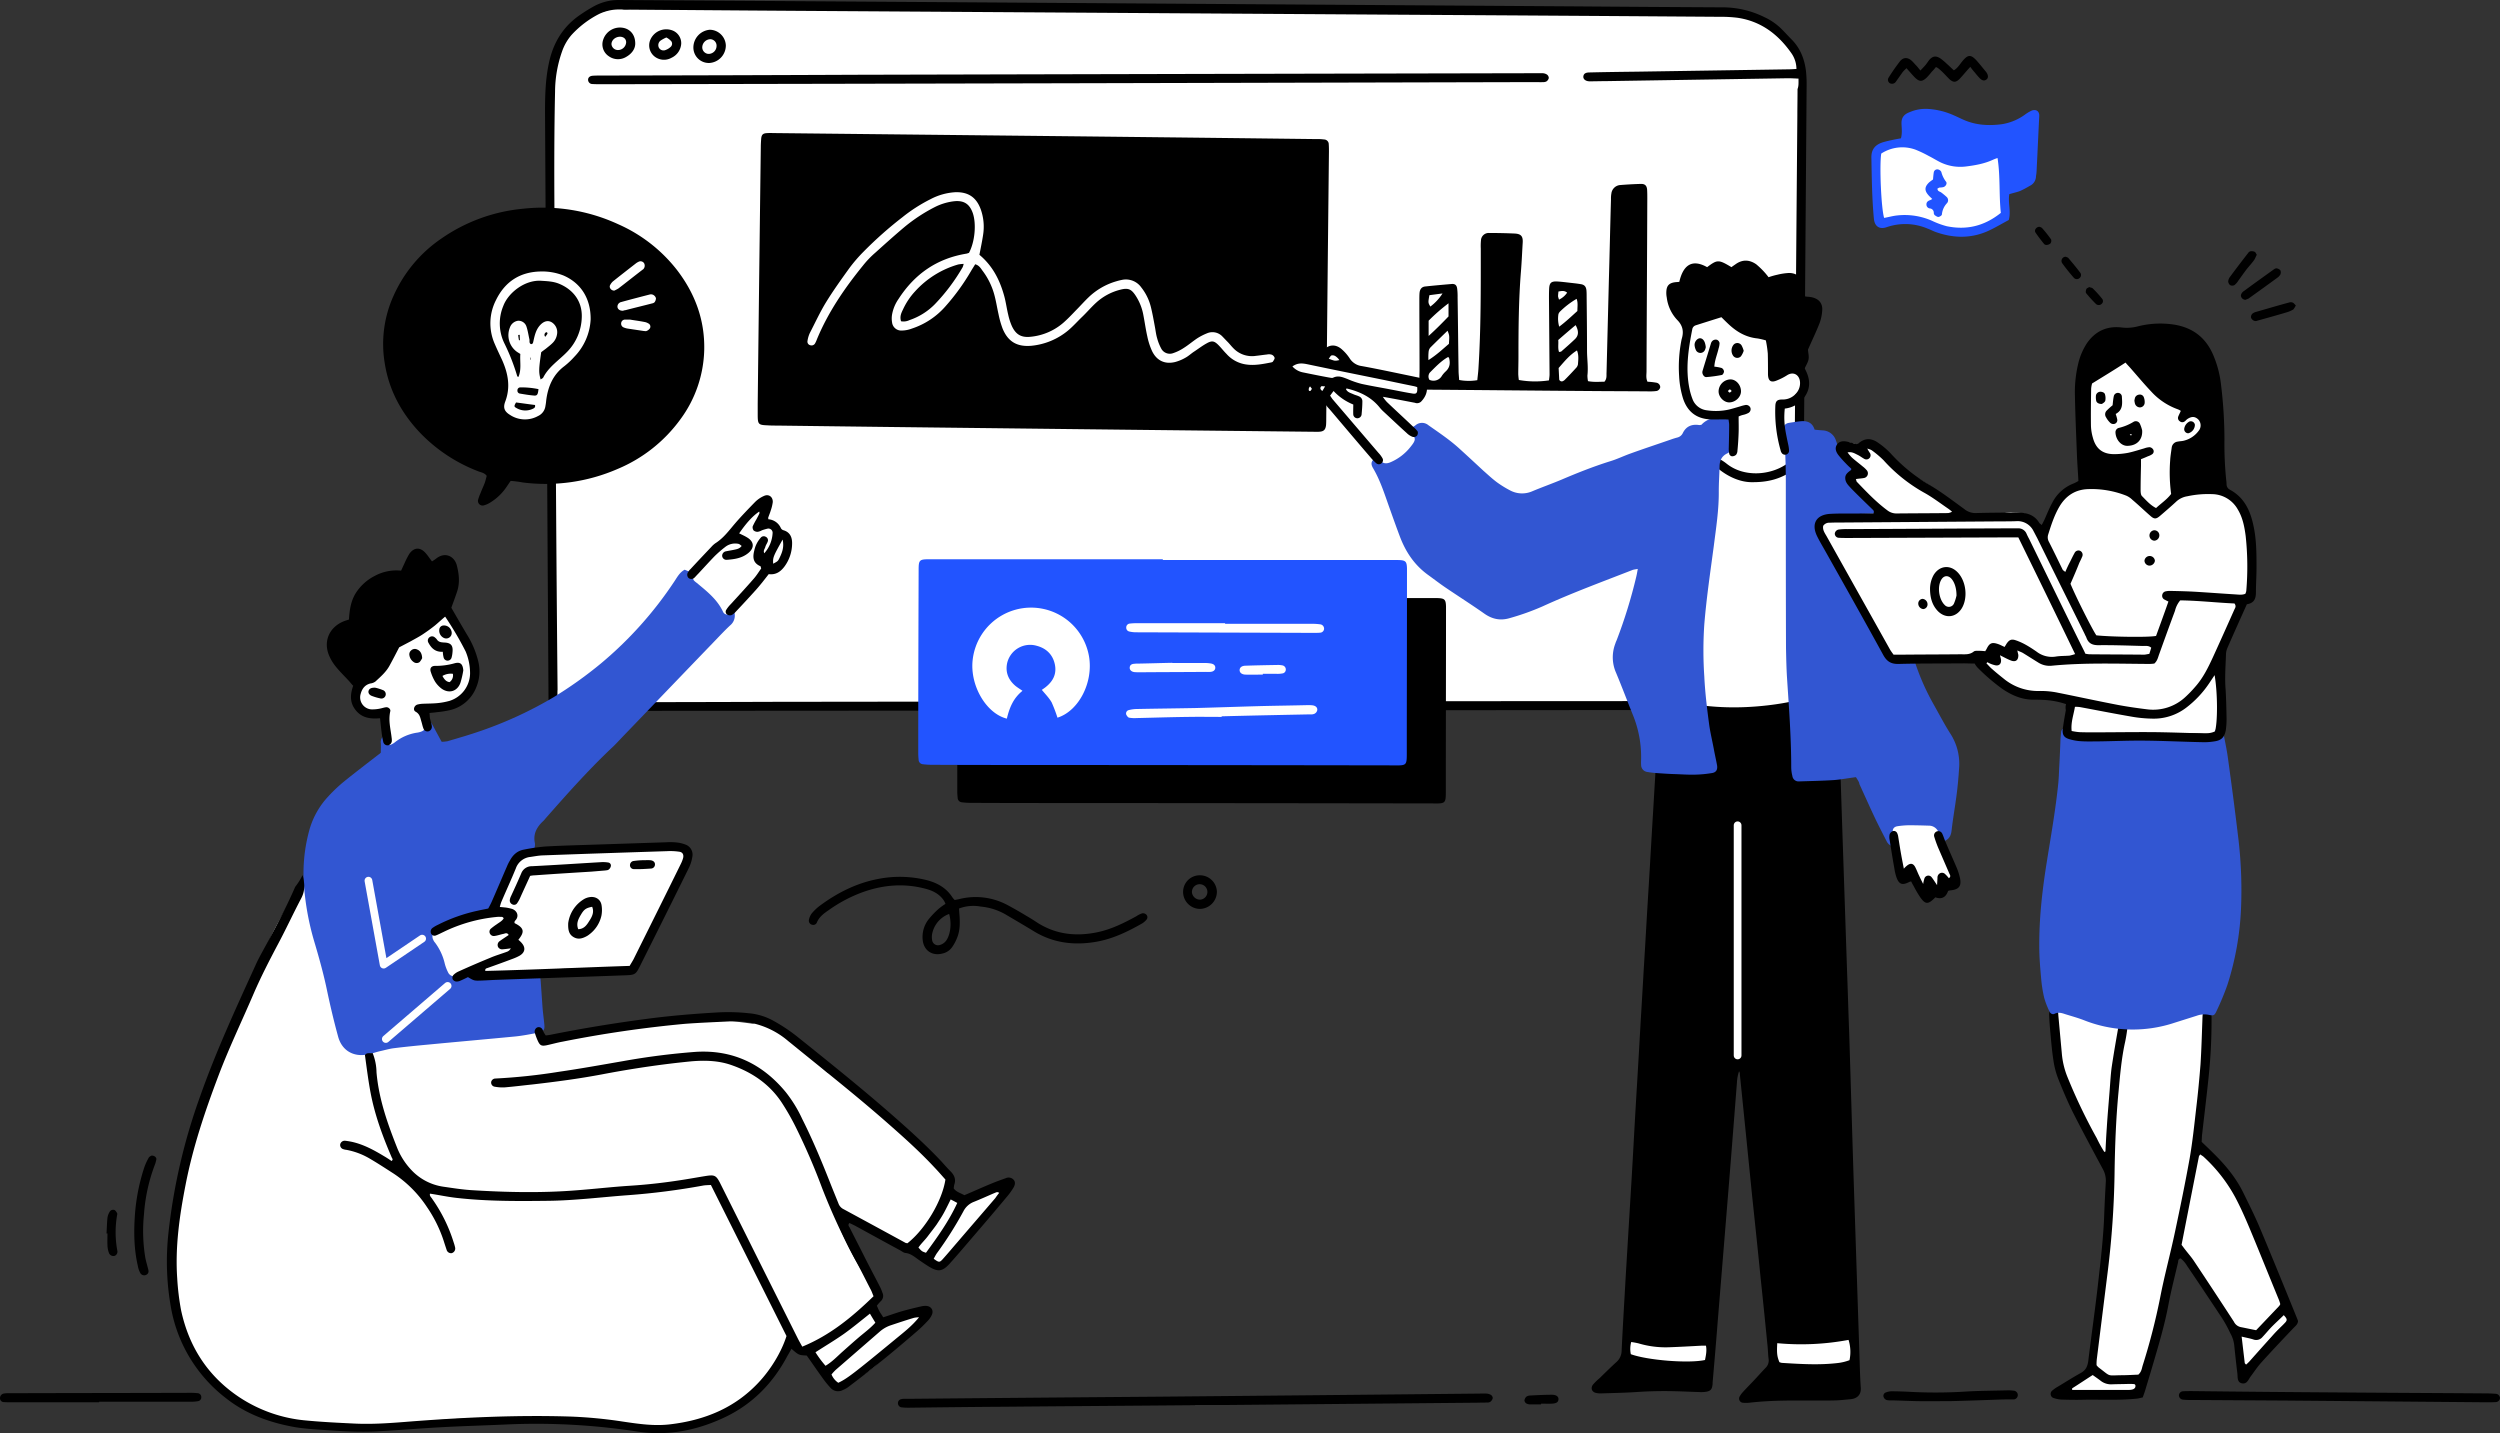 <svg xmlns="http://www.w3.org/2000/svg" viewBox="0 0 1294.13 741.87" id="BusinessTeam">
  <rect x="0" y="0" width="1294.13" height="741.87" fill="#333333" stroke="none"/>
  <g id="Layer_2" fill="#000000" class="color000000 svgShape">
    <g id="All" fill="#000000" class="color000000 svgShape">
      <g id="Office" fill="#000000" class="color000000 svgShape">
        <g id="Office-revision1" fill="#000000" class="color000000 svgShape">
          <g id="Office-2" fill="#000000" class="color000000 svgShape">
            <g id="Main-Screen" fill="#000000" class="color000000 svgShape">
              <path id="Path" d="M288.13 360.8a63.26 63.26 0 0 1-.7-6.3q-.9-146.85-1.7-293.7c0-2.2.2-4.5-1-6.6a3.18 3.18 0 0 1-.2-1.4c-.6-10.4.8-20.4 5.6-29.8 4.2-8.2 11.1-13 19.4-16.1 1.5-.6 3.1-.9 4.6-1.4 2.6-.9 5-1.7 7.9-.8 1.6.5 3.5.1 5.3.1q174.9.75 349.9 1.4 103.2.45 206.4.8a140.56 140.56 0 0 1 17.2.6 29.09 29.09 0 0 1 11.4 3.5 56.17 56.17 0 0 1 15.6 12.6 19.3 19.3 0 0 1 4.8 12.7c0 11.2.1 22.4-.6 33.6-.6 9.9-.5 19.8-.6 29.7a4.69 4.69 0 0 0 .5 2.7c1.6 1.8 1.4 3.9 1.3 5.9a229.81 229.81 0 0 0-.1 24.9c.2 4-.1 8-.1 12-.1 9.3-.3 18.6-.2 27.8s-.8 18.2-1.6 27.3c-.6 7.8-1.3 15.6-1.5 23.4-.3 12.3-.2 24.6-.1 37 0 5.8.5 11.5.6 17.3.1 3 .2 6.1 0 9.1-1.2 15.5-.6 31-.6 46.5 0 9-.2 17.9-.3 26.9a9 9 0 0 1-.4 2.8 1.81 1.81 0 0 1-2.2 1.4c-2.5-.9-5.1-.4-7.6-.4-11.8 0-23.7 0-35.5.1l-570.2.6h-7.2a7.39 7.39 0 0 0-3.3.5c-4 2-8.1 1.1-12.2.5-.2 0-.3-.1-.5-.1-1.4-.5-2.8-1-3.3-2.5s1.07-2.1 1.2-2.6Z" fill="#ffffff" class="colorffffff svgShape"></path>
              <path id="Shape" d="M541.53 70.4q70.05.75 140.1 1.6a23.58 23.58 0 0 1 3.8.2 2.45 2.45 0 0 1 2.4 2.5c.1 1.3.1 2.6.1 3.8q-.75 69.15-1.4 138.2c0 1.1 0 2.2-.1 3.4-.3 2.4-1.2 3.3-3.7 3.4-1.1.1-2.2 0-3.4 0q-84.9-.9-169.8-1.9-53.7-.6-107.5-1.3c-1.4 0-2.9 0-4.3-.1-5.3-.2-5.5-.4-5.5-5.9V209q.75-66.45 1.6-132.9c0-1.4.1-2.9.2-4.3.2-2.1.9-2.8 3.1-2.9 1.6-.1 3.2 0 4.8 0ZM507 131.9c.7-3.7 1.4-6.9 1.9-10.3a26.92 26.92 0 0 0-1.2-13.2c-2.3-6.3-6.5-9.1-13.2-8.9a31.45 31.45 0 0 0-12.8 3.6 81.33 81.33 0 0 0-14.5 9.3 199.77 199.77 0 0 0-20.1 17.8 78.06 78.06 0 0 0-7.5 8.7c-4.1 5.7-8.2 11.4-11.9 17.4-3.2 5.2-5.7 10.7-8.5 16.1a14.84 14.84 0 0 0-1.2 4.1 1.89 1.89 0 0 0 1.4 2.2 2.1 2.1 0 0 0 2.5-.9 14.72 14.72 0 0 0 1-2.2c5.8-14 14.3-26.4 23.8-38.1a49.17 49.17 0 0 1 6.3-6.6c5-4.5 10-9 15.1-13.3a86 86 0 0 1 15.6-10.3 29.81 29.81 0 0 1 10-3.1c5.2-.6 8.2 1.3 9.9 6.2 1.9 5.7 1 14.9-2 20.5-.4.1-.8.3-1.3.4-15.3 2.5-26.8 10.5-35.2 23.5a20.46 20.46 0 0 0-3.3 7.9 12.42 12.42 0 0 0 0 4.3 4.75 4.75 0 0 0 5.1 4.1 14.92 14.92 0 0 0 5.1-1 39.43 39.43 0 0 0 17.4-11.5 112.62 112.62 0 0 0 13.2-18.2c.7-1.2 1.5-2.4 2.2-3.6 1.9.5 2.8 1.9 3.7 3.2a36.46 36.46 0 0 1 6.4 13.3c.8 3.1 1.3 6.3 2 9.4a47.94 47.94 0 0 0 2.1 7.4c2.8 6.8 7.5 9.5 14.8 8.9a35 35 0 0 0 19.2-8c2.6-2.2 4.8-4.7 7.2-7s4.6-4.9 7.1-7.2a28.92 28.92 0 0 1 12.5-6.8c4.2-1.1 5.8-.4 8.1 3.1a27.21 27.21 0 0 1 4 10.2c.7 3.6 1.2 7.3 2 10.8a34.66 34.66 0 0 0 2.5 7.7c2.4 4.9 6.6 6.9 11.9 5.6a22 22 0 0 0 5.3-2.2c1.7-.9 3.1-2.3 4.7-3.3 2.1-1.4 4.2-3 6.4-4.2 2.7-1.5 3.9-1.2 6 .9 1.5 1.5 2.7 3.1 4.2 4.6a16.64 16.64 0 0 0 10.4 5.5c4.4.6 8.6-.3 12.8-1.1.3-.1.7-.2.8-.4.4-.6 1-1.4.9-2a2.6 2.6 0 0 0-1.5-1.6 4.84 4.84 0 0 0-2.4-.1c-1.9.2-3.8.5-5.7.7a13.36 13.36 0 0 1-11.8-4c-1-1-1.9-2.2-2.9-3.2s-2-2.1-3-3.1a7.08 7.08 0 0 0-7.6-1.4 30.57 30.57 0 0 0-5.1 2.6c-2.4 1.6-4.6 3.5-7 5a23.4 23.4 0 0 1-5.5 2.7 5 5 0 0 1-6.2-2.4 24.4 24.4 0 0 1-2.1-5.3c-.6-2-.8-4.1-1.2-6.1-.6-3.3-1.2-6.6-2-9.9a26.71 26.71 0 0 0-5-10.3 9.77 9.77 0 0 0-10.1-3.9 28.64 28.64 0 0 0-2.8.7 34.71 34.71 0 0 0-14.4 8.3c-2.3 2.2-4.4 4.6-6.7 6.9-2.1 2.2-4.2 4.4-6.5 6.4a30.36 30.36 0 0 1-16.5 7.1c-5 .6-7.9-1-10-5.5a31.21 31.21 0 0 1-1.9-5.9c-.8-3.3-1.2-6.6-2.1-9.8-2.27-8.2-5.97-15.5-12.8-21.2Z" fill="#000000" class="color000000 svgShape"></path>
              <path d="M931 40.7c-2.2-.1-3.8-.2-5.4-.2L831.13 42c-2.7 0-5.4.1-8.2.1-2.2 0-3.5-1.2-3.3-2.6s1.2-2 3.3-2c8.2-.2 16.3-.3 24.5-.4l77.7-1.2c1.6 0 3.1-.1 4.8-.2a14.32 14.32 0 0 0-2.5-8c-6.9-9.9-15.8-16.7-28-18.5a69.4 69.4 0 0 0-9.1-.5q-84-.6-168-1.1l-311.5-2q-45.15-.3-90.2-.7A23.88 23.88 0 0 0 310 7.3 50.61 50.61 0 0 0 295.93 18a26 26 0 0 0-5 8.7 63.47 63.47 0 0 0-3.6 20.7c-.9 40.9 0 81.9.1 122.8q.3 93.3 1.2 186.7a20.92 20.92 0 0 0 .4 6.1c2.1.8 4 .5 5.9.5q53.55 0 107-.2 251.55-.3 503-.4a47 47 0 0 1 5.3.2 1.89 1.89 0 0 1 1.7 2 2.14 2.14 0 0 1-1.7 2.1 5.82 5.82 0 0 1-1.9.3c-1.3.1-2.6 0-3.8 0q-306 .3-612 .5a36.42 36.42 0 0 1-5.7-.4c-1.9-.4-2.6-1.4-2.8-3.4-.1-1.3-.1-2.6-.1-3.8Q283 209.2 282.13 58c0-8.4.2-16.9 2-25.3 2.2-10.5 7.3-19 16.3-25.1a79.68 79.68 0 0 1 7.3-4.5 26.8 26.8 0 0 1 12.4-3.1L502 1.2l313.4 2.1q38 .3 75.8.5a48.85 48.85 0 0 1 22.2 5.1 31.13 31.13 0 0 1 9 6.3c1.7 1.7 3.3 3.5 5 5.2 4.6 4.6 6.8 10.4 7.5 16.7a65.23 65.23 0 0 1 .3 7.7q-.9 124.5-1.9 249.1c-.2 21-.2 41.9-.4 62.9a25.92 25.92 0 0 1-.4 4.8 1.89 1.89 0 0 1-2.1 1.5 2 2 0 0 1-2-1.7 31 31 0 0 1-.2-4.3l.3-55.2q.9-120.9 1.9-241.9c0-4.6.1-9.3.1-13.9.63-1.6.5-3.2.5-5.4Z" fill="#000000" class="color000000 svgShape"></path>
              <path d="M786.23 196.7a47.93 47.93 0 0 0 15.6.2c.1-1 .3-2.1.3-3.1l-.3-39.3c0-1.8 0-3.5.1-5.3.2-2.8 1.1-3.6 4-3.5 1.8.1 3.5.3 5.3.5 2.4.3 4.8.5 7.1.9 1.9.3 2.7 1.3 2.9 3.2.1 1.1.1 2.2.1 3.4.1 9.3.2 18.6.2 27.8 0 4.3.7 8.6.2 12.9a15.87 15.87 0 0 0 .3 2.9c3 .6 5.9.3 8.5.3 1.4-1.6 1-3.3 1.1-4.8l1.2-47.5c.4-14.1.7-28.1 1.1-42.2a14.15 14.15 0 0 1 .2-2.9 5 5 0 0 1 4.4-4.4c3.7-.3 7.3-.5 11-.6 2 0 2.9.9 3.1 2.9.1 1.6.1 3.2.1 4.8-.1 29.8-.3 59.5-.4 89.3 0 1.7-.4 3.5.5 5.4a35.93 35.93 0 0 1 4.6.5 2.41 2.41 0 0 1 2 2.3 2.45 2.45 0 0 1-1.9 2 24.2 24.2 0 0 1-3.8.2c-10.7-.1-21.4-.1-32.1-.2-28-.2-56-.5-84-.7a38.66 38.66 0 0 1-4.8-.3 1.88 1.88 0 0 1-1.7-2 3.33 3.33 0 0 1 1.1-1.9 10 10 0 0 1 2.5-1c0-1.6.1-3.4.1-5.1 0-12-.1-24-.1-36 0-1.3 0-2.6.1-3.8.2-1.9 1.1-3.1 2.9-3.3 4.6-.5 9.2-.9 13.8-1.3 1.8-.1 2.6.7 2.8 2.6a31 31 0 0 1 .2 4.3c.2 12.6.3 25.3.5 37.9 0 1.6.2 3.1.3 4.9a27 27 0 0 0 9.4.1c.2-2.1.5-4.2.6-6.2 1.3-20.6 1.2-41.2 1.2-61.9a30.88 30.88 0 0 1 .1-4.3 4 4 0 0 1 4.2-3.8c4.5 0 9 .1 13.4.3 3.2.2 4.2 1.5 4 4.7-.3 4.9-.5 9.9-.9 14.8-1.2 14.8-1.3 29.7-1.3 44.6 0 2.9-.1 5.8-.1 8.6a29.62 29.62 0 0 0 .3 3.1Zm30.1-15.3c-3.9 2.4-6.5 5.7-9.5 9.1q.15 2.85.3 6a1.4 1.4 0 0 0 1.9.8 5.58 5.58 0 0 0 .8-.5c2-2 4-4.1 5.9-6.2a3.65 3.65 0 0 0 1.1-2c.17-2.4.5-4.7-.5-7.2Zm-76.8-7.5c4.2-3.8 7.4-7.1 10.3-10.1V157a96.06 96.06 0 0 0-10.3 9Zm67.6-4.8c3.6-2.7 6.5-5.5 9.4-8.1 0-2.3.4-4.3-.4-6.3a43 43 0 0 0-8.7 6.7 3.75 3.75 0 0 0-.7 1.2 14.59 14.59 0 0 0 .4 6.5Zm-67.7 17.3c4.3-2.7 7.4-5.7 10.6-8.4.3-4.3.3-4.3-.7-6.8-3 2.9-6 5.8-8.9 8.7a4 4 0 0 0-.9 2.1 29.53 29.53 0 0 0-.1 4.4Zm67.2-10.4c.2 2.2-.3 4.2.4 6.2a5.43 5.43 0 0 0 1.1-.2c2.4-2.1 4.8-4.2 7.1-6.4 2-1.9 2.1-4.2.4-7.3-2.9 2.4-5.8 4.9-9 7.7Zm-66.7 20.6a5 5 0 0 0 6.5-2.1 13 13 0 0 1 1.9-2.2c2.3-2.1 2.5-4.5 1.7-7.3a3.54 3.54 0 0 1-.6-.1c-3.6 2.1-6.4 5.1-9.3 8a3.32 3.32 0 0 0-.2 3.7Zm6.8-44.7-6.8.9c-.7 3.9-.7 3.9.5 5.9a25.88 25.88 0 0 0 6.3-6.8Zm64.5-.4c-1.4-1.2-2.8-.9-4.5-.6-.1 1-.2 1.8-.2 2.5a12.8 12.8 0 0 0 .5 1.7 10.41 10.41 0 0 0 4.2-3.6ZM552.93 43.1q-120.75.3-241.4.5c-1.6 0-3.2 0-4.8-.1a2.22 2.22 0 0 1-2.3-2c-.1-1.3.8-2.2 2.5-2.3 1.4-.1 2.9-.1 4.3-.1q66.77-.1 133.4-.4 174.45-.45 348.9-.8h4.8a4.38 4.38 0 0 1 2.3.6 2.26 2.26 0 0 1 1.1 1.9 2.83 2.83 0 0 1-1.3 1.8 3.61 3.61 0 0 1-1.8.3c-1.1.1-2.2 0-3.4 0l-242.3.6ZM375.73 23.5a9.09 9.09 0 0 1-8.5 9.1 8 8 0 0 1-8.3-8 9.26 9.26 0 0 1 8.5-9.2 8.44 8.44 0 0 1 8.3 8.1Zm-4.8.3a3.34 3.34 0 0 0-3.1-3.5 4.29 4.29 0 0 0-4.3 4.1 3.41 3.41 0 0 0 3.1 3.5 4.15 4.15 0 0 0 4.3-4.1ZM328.83 22.8c-.1 2.6-1.8 5-4.6 6.6a8.17 8.17 0 0 1-9.1-.3 7.35 7.35 0 0 1-2.9-8.5 9.12 9.12 0 0 1 11.5-5.9c3.2 1.1 5.2 4 5.1 8.1Zm-9.1 3.1a4.24 4.24 0 0 0 4.4-4c0-1.7-1.2-2.8-3.1-2.9-2.4 0-4.5 1.7-4.5 3.9a3.34 3.34 0 0 0 3.2 3ZM352.63 22.7a8.64 8.64 0 0 1-5 7.2 7.89 7.89 0 0 1-8.6-.5 7.37 7.37 0 0 1-2.3-9 9 9 0 0 1 11.2-4.7 7.06 7.06 0 0 1 4.7 7Zm-7.7-3.3a18 18 0 0 0-3.1 1.7 3 3 0 0 0-.8 3.5 2.72 2.72 0 0 0 3.2 1.4 7.85 7.85 0 0 0 2.8-1.6 2.23 2.23 0 0 0 .5-3 8.6 8.6 0 0 0-2.6-2ZM922.33 362.1c2.4-.2 3.5 1 3.5 2.3s-1.2 2.1-3.1 2.3a27.15 27.15 0 0 1-2.9.1 2.44 2.44 0 0 1-2.5-2.3c0-1.1.9-1.9 2.2-2.2a2.77 2.77 0 0 1 .9-.1 12.75 12.75 0 0 0 1.9-.1ZM466.43 166.3c-.8-2.6.2-4.4 1.1-6.3a35.39 35.39 0 0 1 6.1-9.1 48 48 0 0 1 22.4-14 21.86 21.86 0 0 1 2.8-.3 9.05 9.05 0 0 1-.5 1.7A99.2 99.2 0 0 1 484 157.4a33.28 33.28 0 0 1-13.2 8.3 7 7 0 0 1-4.37.6Z" fill="#000000" class="color000000 svgShape"></path>
            </g>
            <g id="Card" fill="#000000" class="color000000 svgShape">
              <path d="M622.13 309.6h121.8c3.9.1 4.5.7 4.6 4.4v3.4c0 30.7-.1 61.4-.1 92.1 0 6.3-.1 6.5-6.4 6.4q-92.55-.15-185.2-.2c-18.1 0-36.2 0-54.2-.1a38.66 38.66 0 0 1-4.8-.3 2.37 2.37 0 0 1-2.1-2.3c-.1-1.1-.2-2.2-.2-3.3 0-31.7.1-63.3.2-95 0-5.1.4-5.5 5.5-5.5h120.9Z" fill="#000000" class="color000000 svgShape"></path>
              <path id="Path-Copy" d="M601.93 289.9h121.8c3.9.1 4.5.7 4.6 4.4v3.4c0 30.7-.1 61.4-.1 92.1 0 6.3-.1 6.5-6.4 6.4q-92.55-.15-185.2-.2c-18.1 0-36.2 0-54.2-.1a38.66 38.66 0 0 1-4.8-.3 2.37 2.37 0 0 1-2.1-2.3c-.1-1.1-.2-2.2-.2-3.3 0-31.7.1-63.3.2-95 0-5.1.4-5.5 5.5-5.5h120.9Z" fill="#2254ff" class="colorffd622 svgShape"></path>
              <path d="M547.4 371.51a75.4 75.4 0 0 0-3-7.9c-1.3-2.3-3.2-4.2-5.1-6.5.7-.5 1.5-1 2.2-1.6 3.8-3.1 5.6-6.9 4.5-11.8s-4.4-8.1-9.3-9.4a12.2 12.2 0 0 0-15.4 9.2c-.9 4.7.8 8.5 4.3 11.5 1.1.9 2.3 1.6 3.7 2.6-4.8 3.8-6.8 8.9-8.1 14.4-10.8-2.7-19.2-17.3-17.7-30.4a30.43 30.43 0 0 1 60.2-2c2.4 13.5-5.2 28.39-16.3 31.9ZM634.2 322.91h45.1a31.08 31.08 0 0 1 4.3.3 2.27 2.27 0 0 1 1.8 2.5 2.14 2.14 0 0 1-2 1.8c-1.1.1-2.2.1-3.4.1l-91.6-.3a15.81 15.81 0 0 1-3.8-.4 2 2 0 0 1-1.6-2.1 2 2 0 0 1 1.7-2 31 31 0 0 1 4.3-.2h45.1a.37.37 0 0 1 .1.3ZM632.4 371.11c-5.8 0-11.5-.1-17.3 0-8.9.1-17.9.4-26.8.6a15.89 15.89 0 0 1-3.8-.2c-.6-.1-1.2-1-1.5-1.6a1.8 1.8 0 0 1 1.2-2.3 18.35 18.35 0 0 1 4.7-.6c10.1-.2 20.1-.3 30.2-.5 11.2-.3 22.4-.7 33.5-1 8.1-.2 16.3-.3 24.4-.5a19.27 19.27 0 0 1 2.4.1c1.6.2 2.6 1.1 2.5 2.4a2.65 2.65 0 0 1-2.2 2.2 3.08 3.08 0 0 1-1 .1h-1.4c-15 .3-30 .6-45.1 1 .2 0 .2.1.2.3ZM606.9 343.21h16.3a18.29 18.29 0 0 1 3.3.2c1.7.2 2.6 1 2.6 2.2s-.9 2.1-2.6 2.2a19.22 19.22 0 0 1-2.4 0c-11.3.1-22.6.1-34 .2a28.1 28.1 0 0 1-2.9-.1c-1.6-.2-2.5-1.2-2.4-2.4s.9-1.8 2.3-1.9a19.27 19.27 0 0 1 2.4-.1c5.7-.1 11.5-.3 17.2-.4.2 0 .2.1.2.1ZM653.7 349.21c-3 0-6.1.1-9.1 0-1.9-.1-3-1.1-2.9-2.5.1-1.2 1.1-2 2.8-2.1 5.8-.2 11.5-.3 17.3-.4a12.25 12.25 0 0 1 1.9.2 2.16 2.16 0 0 1 1.9 2.3 2 2 0 0 1-1.8 1.9 13.68 13.68 0 0 1-2.9.2h-7.2Z" fill="#ffffff" class="colorffffff svgShape"></path>
            </g>
            <g id="Idea-Bubble" fill="#000000" class="color000000 svgShape">
              <path d="M264.35 248.94c-.8 1.1-1.5 2.2-2.2 3.2a27.32 27.32 0 0 1-8.7 8.2 12 12 0 0 1-3.1 1.3 2.41 2.41 0 0 1-2.9-2.8 26 26 0 0 1 1.3-3.6c.7-1.8 1.5-3.5 2.2-5.3.4-1.2.7-2.5 1-3.6-1.2-1.7-3.1-1.8-4.7-2.5a82.61 82.61 0 0 1-29.7-19.7c-9.7-10.2-16.2-22.1-18.4-36.2a60.45 60.45 0 0 1 4.7-35.1 70.5 70.5 0 0 1 24.7-29.4 88.25 88.25 0 0 1 42.3-15.4 93.09 93.09 0 0 1 49.1 8 79 79 0 0 1 30.4 23.6c9.4 12.2 14.5 25.9 14.2 41.3a63 63 0 0 1-12.4 36.2 76.76 76.76 0 0 1-32.4 25.6 93.35 93.35 0 0 1-49.2 7 55 55 0 0 0-6.2-.8Z" fill="#000000" class="color000000 svgShape"></path>
              <path d="M305.75 165.34a29.83 29.83 0 0 1-8.4 19.3 40.21 40.21 0 0 1-5.2 4.9c-5.9 4.4-8.5 10.6-9.4 17.7a28.86 28.86 0 0 1-.4 2.9 6.64 6.64 0 0 1-3.8 5.2 14 14 0 0 1-14.6-.6c-2.9-1.8-3.6-3.7-2.4-6.9 2.8-7.4 1.5-14.4-1.6-21.4-1.3-2.8-2.6-5.5-3.8-8.3a26.4 26.4 0 0 1 .6-22.8c4.6-9.4 12.2-14.5 22.8-14.8a29.92 29.92 0 0 1 12.2 2.1c8.9 3.9 14.1 11.8 14 22.7Zm-36.4 17.9c-.9-.6-1.5-.9-2-1.3a10.59 10.59 0 0 1-3.4-12.4 5.22 5.22 0 0 1 4.2-3.5 4.33 4.33 0 0 1 4.4 3.1c.7 2.1 1 4.3 1.5 6.5.2.9-.3 1.9.8 2.5 1.1 0 1.1-.9 1.3-1.7.6-2.7 1.2-5.3 2.9-7.5 1.9-2.4 4.1-3.3 6.2-2.3a6 6 0 0 1 3.1 6.4 7.93 7.93 0 0 1-2.4 4.6c-1 1-2.2 1.9-3.3 2.8-.9.7-1.8 1.3-2.5 1.9-1.3 9-1.3 10.4-.3 14.1.5-.4 1.2-.6 1.4-1.1 1.9-3.7 4.8-6.3 7.8-9 1.7-1.5 3.4-3 4.9-4.6a26.47 26.47 0 0 0 7.2-17.3c.4-9.1-5.2-15-12.1-17.7-2.9-1.1-5.9-1.2-9-1.4-8.5-.5-17 6.3-19.5 13a23.53 23.53 0 0 0 .4 19.1 107.14 107.14 0 0 1 6.8 17.3c0 .1.2.2.6.4 1.7-3.9.7-7.8 1-11.9Zm9.4 18.2a42.21 42.21 0 0 0-9.4-.9 1.47 1.47 0 0 0-1.5 1.5 1.5 1.5 0 0 0 1.3 1.7c2.4.4 4.7.8 7.1 1 1.8.2 2.2-.4 2.5-3.3Zm-11.6 6.9c-1 1.6-1.1 2.2-.1 2.7a9 9 0 0 0 8.7.6c.6-.3 1.5-.6 1.2-2-3.3-.4-6.6-.9-9.8-1.3Zm1.9-35a2 2 0 0 0-.8.1 25.12 25.12 0 0 0 .4 2.7.9.9 0 0 0 .5-.1 25.28 25.28 0 0 1-.1-2.7Zm5.4 12.9h.2c0-.4-.1-.8-.1-1.2-.1.1-.3.1-.2.2 0 .3.1.7.1 1Zm7.8-11.9a14.31 14.31 0 0 0 1.1-1.5.83.83 0 0 0-.2-.8c-.1-.1-.6 0-.7.1a1.48 1.48 0 0 0-.2 2.2ZM318 150.44c-1.7 0-2.8-1.6-2.2-2.8a6.69 6.69 0 0 1 1.4-1.9c4-3.2 8-6.3 12.1-9.5a7.46 7.46 0 0 1 1.2-.7 2.18 2.18 0 0 1 2.9.7 2.6 2.6 0 0 1-.4 3.1c-.1.1-.3.2-.4.3-4.2 3.2-8.3 6.5-12.5 9.7a22.06 22.06 0 0 1-2.1 1.1ZM322.55 160.84c-1.6.1-2.7-.7-2.9-1.8a2.36 2.36 0 0 1 1.2-2.4.76.76 0 0 1 .4-.2c5-1.4 10.1-2.7 15.1-4a2.67 2.67 0 0 1 1.8.2 2.91 2.91 0 0 1 1.4 1.7 3.52 3.52 0 0 1-.7 2.1 2.28 2.28 0 0 1-1.2.6c-4.6 1.2-9.2 2.3-13.8 3.5a5 5 0 0 0-1.3.3ZM326.15 165.44c2.3.4 4.8.7 7.3 1.2a5.84 5.84 0 0 1 2.2.8 1.82 1.82 0 0 1 .8 2.5 3.68 3.68 0 0 1-1.8 1.4c-.4.2-.9 0-1.4 0l-8-1.2a8.65 8.65 0 0 1-2.3-.6 2.1 2.1 0 0 1-1.4-2.3 2 2 0 0 1 1.9-1.8Z" fill="#ffffff" class="colorffffff svgShape"></path>
            </g>
            <g id="Money" fill="#000000" class="color000000 svgShape">
              <path d="M970.73 96c.3-5.3.8-10.5 1-15.8.1-2.9 1.6-4.3 4.2-5 4.3-1.2 8.5-1.4 12.7.3 3.3 1.3 6.6 2.5 9.8 4 5.9 2.8 12.3 3.5 18.6 3.7 3.1.1 6.3-1 9.4-1.7 1.7-.3 3.4-1 5.1-1.2q4.5-.6 4.8 3.9c.6 7.8 1 15.6 1.7 23.4.2 2.6-.5 4.8-2.6 6.3s-4.2 3-6.6 3.8c-8.9 3.1-17.8 3.4-26.5-.7-2.3-1.1-4.7-2-7.1-2.9a24.55 24.55 0 0 0-16.9-.2c-.9.3-1.8.7-2.7.9-2.6.7-4.5-.3-5-2.9a15.5 15.5 0 0 1-.1-4.3c.2-3.8.4-7.6.6-11.5a.76.76 0 0 0-.4-.1Z" fill="#ffffff" class="colorffffff svgShape"></path>
              <path d="M1040.13 100.5c-.8 4.4 1 8.9-.3 13.4-3.6 1.9-7.2 4.1-11 5.8-8.9 3.9-18 3.6-27.1.3-1.3-.5-2.6-1.2-4-1.7a29.51 29.51 0 0 0-21.1-.7c-3.7 1.3-6.2-.4-6.6-4.3-1-10.5-1.1-21.1-1.3-31.6-.1-4.2 1.8-6.6 5.5-7.9 2.1-.7 4.3-1.1 6.5-1.6l3.3-.6c.7-2.5.4-5 .3-7.3-.2-3.3 1.2-5.1 4.1-6.2a20.78 20.78 0 0 1 9.8-1.7 38.37 38.37 0 0 1 13.4 3.4c1.6.7 3.2 1.5 4.8 2.2 6.3 2.8 13 3.2 19.8 2.3a27.66 27.66 0 0 0 11.9-4.9 20 20 0 0 1 3.7-2.2c2.4-.8 3.9.6 3.8 2.8-.5 9.6-.9 19.2-1.4 28.8a19.67 19.67 0 0 1-.3 2.4 5.48 5.48 0 0 1-3.2 5 49.7 49.7 0 0 1-5.1 2.7c-1.63.6-3.5 1-5.5 1.6Zm-4.4 9.7c-1-9.4-.2-18.8-1.7-28.4a23.9 23.9 0 0 0-2.6 1c-4.4 2-9.1 2.8-13.9 3.4a23.71 23.71 0 0 1-13.1-2.2c-2-1-3.9-2.2-5.9-3.2a62.2 62.2 0 0 0-6.9-3.3 19.94 19.94 0 0 0-17.8 2c-1 6.2 0 28.7 1.5 33.3 2.3-.4 4.7-1.1 7-1.3a35.06 35.06 0 0 1 17.8 2.8 43.5 43.5 0 0 0 7.6 2.8c10.2 2.1 19.4 0 28-6.9Z" fill="#2254ff" class="colorffd622 svgShape"></path>
              <path d="M1069.23 132.9a3.88 3.88 0 0 1 1.4.6c2.1 2.5 4.3 5.1 6.3 7.8a2 2 0 0 1-.4 2.6 2.08 2.08 0 0 1-3-.1q-3.15-3.6-6-7.5a2.17 2.17 0 0 1 1.7-3.4ZM1081.53 148.6c.7.3 1.4.3 1.8.7a60.38 60.38 0 0 1 4.8 5.3 1.88 1.88 0 0 1-.1 2.6 2.18 2.18 0 0 1-3 .2 67.74 67.74 0 0 1-5.1-5.6c-.4-.4-.2-1.5.1-2.2.2-.4.97-.7 1.5-1ZM1055.63 117.4a3.28 3.28 0 0 1 1.4.6 67.54 67.54 0 0 1 4.7 5.9 2.29 2.29 0 0 1-.3 2.1 3.29 3.29 0 0 1-2 .8 1.66 1.66 0 0 1-1.3-.5c-1.6-2-3.1-3.9-4.5-6-.7-1.1.37-2.8 2-2.9Z" fill="#000000" class="color000000 svgShape"></path>
              <path d="M1002.93 97.6c0 1.5 1.2 1.5 1.9 2a33.57 33.57 0 0 1 2.9 2.4 2.31 2.31 0 0 1 .2 3.1 9.8 9.8 0 0 0-2.7 5.9c0 .5-1.1 1.2-1.7 1.3s-1.4-.5-2-.9a1.73 1.73 0 0 1-.5-1.3 2.19 2.19 0 0 0-2-2.2 2 2 0 0 1-1.8-1.9c-.1-1.3.7-2 1.9-2.4a6.4 6.4 0 0 0 1.1-.6c-.7-.7-1.4-1.3-2-2-2.1-2.4-2-4.3.4-6.6.6-.5 1.3-1 2-1.5.1-1.2.2-2.5.4-3.7a1.81 1.81 0 0 1 2.1-1.5 2.48 2.48 0 0 1 1.8 1.3 13.62 13.62 0 0 0 2.4 5c.8.9-.1 2.6-1.5 2.9a12.25 12.25 0 0 1-1.9.2c-.3.1-.7.4-1 .5Z" fill="#2254ff" class="colorffd622 svgShape"></path>
            </g>
            <g id="Man2" fill="#000000" class="color000000 svgShape">
              <path d="M896 232.4c1.2-5.9.8-13-1.1-17.4-1.6 0-3.1-.1-4.7 0a31.63 31.63 0 0 1-8.1-.6c-6-1.4-9.1-4.6-10-10.7a61.13 61.13 0 0 1-.6-9.6c0-8.2 1.4-16.2 2.6-24.3a8.42 8.42 0 0 1 .8-2.7c.2-.5.8-1.3 1.2-1.3 2.8 0 3.5-2.4 4.7-4.2a21.44 21.44 0 0 1 27.2-7.1 27.84 27.84 0 0 1 11.1 9.6 38.94 38.94 0 0 1 6.7 15.3 17.82 17.82 0 0 0 4.9 10.2 8.68 8.68 0 0 1 1.6 2.3 8.91 8.91 0 0 1-1.4 11 25.72 25.72 0 0 1-4 3.4c-1.5 1.2-3.1 2.2-4.7 3.4a31.35 31.35 0 0 0 3 18.2 29.05 29.05 0 0 1 2.7 12.5c0 6.2-.1 12.5-.3 18.7-.2 9.6-.7 19.2-.8 28.8-.1 6.2.1 12.5.5 18.7.7 9.4.5 18.9.7 28.3a141.75 141.75 0 0 0 3.5 30.4c.8 3.3.4 4.3-2.8 5.5a33.15 33.15 0 0 1-11.2 2.5c-4 .1-8 .4-12 .7a76.08 76.08 0 0 1-17.2-.8c-1.6-.3-3.2-.5-4.7-.8-3.5-.6-4.6-1.8-5-5.4-.3-2.9-.6-5.7-.8-8.6-.4-5.4-.7-10.9-1-16.3a78.47 78.47 0 0 1 1.3-18.1c2.3-13.1 4.7-26.1 6.7-39.2a107 107 0 0 0 1-13.9 183.54 183.54 0 0 1 2.1-27.7c.2-.9.4-1.9.6-2.8 1.33-3.8 3.03-7.1 7.5-8ZM938.73 709.1c-4.3-.2-8.6-.3-12.9-.5-1.1-.1-2.2-.1-3.3-.3a3.84 3.84 0 0 1-3.4-3.5c-.5-3.5-.9-7-1.3-10.5-.2-1.6.9-2.6 2.7-2.6a162 162 0 0 0 20.9-1.6c4-.6 7.9-1 11.9-1.5.8-.1 1.6-.1 2.4-.2a3.55 3.55 0 0 1 4 2.7 20.16 20.16 0 0 1 .7 2.3c.5 3.6 1 7.3 1.2 10.9.2 2.3-.6 3.2-2.8 3.8a12.57 12.57 0 0 1-3.3.5c-5.6.3-11.2.6-16.7.8a.37.37 0 0 1-.1-.3ZM872.53 710.2c-4.6-.7-9.2-1.3-13.7-2.2a101.68 101.68 0 0 0-12.3-2c-3.3-.2-4.2-1.3-3.9-4.6.2-2.2.5-4.4.8-6.7a9.85 9.85 0 0 1 .8-2.8 2.22 2.22 0 0 1 3.1-1.4c2 .9 4 .8 6.1 1a115.66 115.66 0 0 0 26.3-.1.9.9 0 0 0 .5-.1c4.7-.4 5.8.6 5.5 5.3a70 70 0 0 1-1.1 8 5.29 5.29 0 0 1-5.2 4.7c-2.2.1-4.5.3-6.7.4-.2.4-.2.4-.2.5Z" fill="#ffffff" class="colorffffff svgShape"></path>
              <path d="M900.23 554.5a21.78 21.78 0 0 0-1.1 5.9c-1.7 21.8-3.4 43.7-5.2 65.5l-4.8 58.8c-.8 10.4-1.7 20.7-2.6 31.1a6.15 6.15 0 0 1-.1 1.4c-.3 2-1 2.8-3 3.2a15.89 15.89 0 0 1-3.8.2c-3.8-.1-7.7-.3-11.5-.4-7-.2-14.1-.1-21.1.4-6.1.4-12.1.5-18.2.7a9.74 9.74 0 0 1-2.4-.2c-2.5-.4-3.3-2.7-1.6-4.6a29.44 29.44 0 0 1 3.1-3c3-2.9 5.9-5.8 9-8.6a7.88 7.88 0 0 0 2.5-5.5c.6-12.8 1.4-25.6 2.1-38.3.8-13.3 1.6-26.5 2.4-39.7.8-12.8 1.5-25.5 2.2-38.3.8-14.2 1.7-28.4 2.5-42.6.7-12.6 1.5-25.2 2.2-37.8.9-14.5 1.7-29.1 2.6-43.6.8-12.9 1.5-25.9 2.3-38.8.8-14 1.7-28.1 2.5-42.1.3-4.3.4-8.6.6-12.9a12.05 12.05 0 0 1 0-1.9 2.42 2.42 0 0 1 3.1-2.1c.2 0 .3.1.5.1 17.3 4.9 35 5.8 52.8 3.7 10.3-1.2 20.5-3.4 30.1-7.7a12.8 12.8 0 0 1 3.1-1.1 2.15 2.15 0 0 1 2.8 1.9 18.41 18.41 0 0 1 .3 3.3q1.05 34.8 2.2 69.5 1.2 35.7 2.4 71.5c.4 10.7.7 21.4 1.1 32.1.8 25.1 1.5 50.2 2.3 75.3q1.5 45.6 3 91.1c.2 5.8.3 11.5.7 17.3.3 3.7-1.9 5.7-5.3 6-2.4.2-4.8.5-7.2.6-2.9.1-5.8.1-8.6.1-12.2 0-24.3-.3-36.4 1.1a16.09 16.09 0 0 1-3.8 0 2.18 2.18 0 0 1-1.5-3 11.87 11.87 0 0 1 1.6-2.3c1.7-1.9 3.5-3.7 5.3-5.6 2.2-2.3 4.3-4.7 6.5-7a5.29 5.29 0 0 0 1.7-4.7c-.3-2.1-.3-4.1-.5-6.2-1.2-12.1-2.4-24.2-3.7-36.3-1.4-14.2-2.9-28.3-4.4-42.5-1.1-11-2.2-22-3.3-32.9-1-9.9-2-19.7-3-29.6.1-.6-.1-.8-.4-1.5ZM920 695.3c-.3 5.2-.1 6.8 1.1 9.8a5 5 0 0 0 1.3.4c9.6.6 19.1 1.2 28.7.1a25.24 25.24 0 0 0 6.3-1.5 20.66 20.66 0 0 0-.5-10.5 133.29 133.29 0 0 1-36.9 1.7Zm-37.4 8.7c.5-2.5 1-4.8.5-7.4h-2.5c-5.4.3-10.8.6-16.3.8a48.79 48.79 0 0 1-16.1-2 37 37 0 0 0-3.8-.7 13.54 13.54 0 0 0-.2 6.3c8.43 3.1 29.8 4.9 38.43 3ZM907.53 249.6c-6.3.2-12.9-2.6-18.7-7.5a4.74 4.74 0 0 1-1-1 2.11 2.11 0 0 1 0-2.7 1.9 1.9 0 0 1 2.6-.6 22 22 0 0 1 3.2 2.1c9 7.3 22.4 6.1 30.6.7 1.1-.7 2.1-1.5 3.2-2.1a2.28 2.28 0 0 1 3 .6 1.88 1.88 0 0 1-.3 2.6 21.72 21.72 0 0 1-2.9 2.4c-5.7 3.7-11.7 5.5-19.7 5.5Z" fill="#000000" class="color000000 svgShape"></path>
              <path d="M880.73 219.9c3.8-4.1 8.6-3.9 13.4-3.4a2.66 2.66 0 0 1 2.6 2.9c0 3.7 0 7.4-.1 11a4.39 4.39 0 0 1-2.5 4.3c-3 1.4-4 3.9-4 7-.1 4.2-.4 8.3-.4 12.5.1 9.6-1.4 19.1-2.6 28.6-1.8 13.5-3.8 26.9-4.9 40.5a199.74 199.74 0 0 0 0 26.8c.4 8.3 1.4 16.6 2.5 24.8.6 4.4 1.7 8.8 2.5 13.2.5 2.7 1.1 5.3 1.6 8 .4 2.4-.5 3.8-2.8 4.1a61.09 61.09 0 0 1-8.6.8c-3.7.1-7.3-.2-11-.3-2.9-.1-5.7-.3-8.6-.5a46 46 0 0 1-5.2-.6 3.66 3.66 0 0 1-3.1-3.7c-.1-1.1 0-2.2 0-3.4a57.28 57.28 0 0 0-4.1-22c-3-7.4-5.8-14.9-8.9-22.3a19.73 19.73 0 0 1-.4-14.9 13.36 13.36 0 0 1 .7-1.8A255.25 255.25 0 0 0 847 298.6c.3-1.2.5-2.4.8-4.1-1.1.2-1.9.3-2.6.5-15.6 6.1-31.4 11.9-46.7 18.9a128.77 128.77 0 0 1-17.1 6.1c-4.8 1.4-9 .5-13.1-2.4-6.4-4.5-13-8.7-19.5-13.1-3.3-2.2-6.5-4.7-9.7-7-7-5.1-11.5-11.9-14.5-19.9-1.7-4.5-3.3-9-4.9-13.5-2.7-7.4-4.9-14.9-8.9-21.7-1.3-2.2-1.1-3.5.8-5.1 6.5-5.6 12.5-11.9 20-16.4a8.34 8.34 0 0 0 1.2-.8 5.14 5.14 0 0 1 6.6 0c5.4 3.8 10.8 7.4 15.7 11.8 4.3 3.9 8.5 7.8 12.7 11.7 2.4 2.1 4.7 4.3 7.3 6.2a54 54 0 0 0 6.5 4 13.13 13.13 0 0 0 11.6.5c5-2.1 10.1-3.9 15.1-6 8.2-3.5 16.5-6.8 25.1-9.5 3.7-1.1 7.1-2.8 10.8-4.1 6.9-2.5 13.9-4.8 20.8-7.2 1.1-.4 2.1-.7 3.2-1a4.22 4.22 0 0 0 2.9-2.3c1.7-3.5 4.6-4.7 8.3-4.2.23.1.6 0 1.33-.1ZM960.73 402.3c-4 .5-7.6 1.2-11.3 1.5-6.1.4-12.1.5-18.2.7a3.2 3.2 0 0 1-3.4-2.8 18.93 18.93 0 0 1-.6-4.7c0-15.5-1.2-31-2.2-46.5-.3-4.9-.4-9.9-.5-14.9-.1-28.9-.1-57.9-.1-86.8 0-6.2-.2-12.5-.5-18.7a49.53 49.53 0 0 0-.8-6.6c-.4-2.1.4-4.2 2.9-4.6 1.9-.3 3.8-.6 5.7-.8 3.5-.4 6.4.4 7.6 4.3 1.5.2 3 .3 4.4.4a7.49 7.49 0 0 1 6.7 5.4c.5 1.3.9 2.7 1.4 4.1 2.1.4 4.2.9 6.2 1.2 8.8 1.2 14.5 6.3 17.6 14.4a85.83 85.83 0 0 1 4.6 18.1c.9 5.7 1.4 11.4 2 17.1 1.4 14 2.3 28 4.7 41.9a120.49 120.49 0 0 0 13.5 38.7c3 5.3 5.8 10.7 9 15.8a28.7 28.7 0 0 1 4.7 18.2c-.3 4.6-.7 9.2-1.3 13.8-.8 6.2-1.9 12.3-2.6 18.5-.4 3.7-2.4 5.4-5.8 5.9-2.4.4-4.7.7-7.1.9-5.1.5-10.2.7-15.3 1.3-2.6.3-4.4-.5-5.5-2.8-1.9-3.7-3.8-7.4-5.6-11.1-2.9-6.1-5.6-12.2-8.4-18.3-.1-1.1-.9-2.1-1.8-3.6Z" fill="#3256d2" class="color6250fe svgShape"></path>
              <path d="M709 201.9c0 .4-.1.6 0 .7 6.8 7 12.9 14.6 20.5 20.9 3.7 3.1 3.7 4.1.6 7.9a26.21 26.21 0 0 1-10.6 8c-2.1.8-3.7.5-5.1-1.1a42.34 42.34 0 0 1-3.4-4c-7.8-10.3-16.8-19.7-26.1-29.1l-7.4.6a2.72 2.72 0 0 1-3.1-2.8 61.06 61.06 0 0 1 1-6.5c-1-.5-2.1-1.1-3.1-1.7a32.89 32.89 0 0 1-4.4-2.8c-1.5-1.3-1.3-3.2.1-4.6a5.34 5.34 0 0 1 3.9-1.5c2.4.1 4.8.4 7.1.7 1.6.2 3.1.6 4.8.9a30 30 0 0 1 1.5-2.6 5.93 5.93 0 0 1 8.8-1.4 34.4 34.4 0 0 1 5 5.1 10.89 10.89 0 0 0 5 3.5 97.62 97.62 0 0 0 20 5 63 63 0 0 1 8.4 1.8 3.32 3.32 0 0 1 2.4 2.2c.9 2.8-.6 4.9-3.5 4.8a31.46 31.46 0 0 1-5.2-.9c-4.2-.9-8.4-1.9-12.6-2.8-1.6-.4-3.07-.8-4.6-.3ZM1000.23 458.4c-4.1 3.1-5.4 2.9-7.1-1.3-.9-2.2-1.7-4.4-2.7-6.9a24.32 24.32 0 0 1-3 1.7 2.67 2.67 0 0 1-3.7-1.2 21.72 21.72 0 0 1-1.2-3.6c-.9-5.3-1.8-10.7-2.7-16-.3-1.9.5-3.1 2.4-3.4a42.05 42.05 0 0 1 6.2-.5c3.3 0 6.7.1 10 .2a5.29 5.29 0 0 1 5.1 3.6c.4 1 .9 2.1 1.2 3.1 2.1 5.7 4.1 11.4 6.2 17.1a22.38 22.38 0 0 1 1 3.7c.3 2.2-1.3 3.4-3.6 3a15.57 15.57 0 0 1-1.5-.6c-1.6 2.1-3.7 3.9-6.6 1.1Z" fill="#ffffff" class="colorffffff svgShape"></path>
              <path d="M900 215.6c0 3.1.1 5.8 0 8.5-.1 3-.3 6.1-.6 9.1a3.84 3.84 0 0 1-.7 2.2 3 3 0 0 1-2.1.8 1.77 1.77 0 0 1-1.4-1.1 12.31 12.31 0 0 1-.3-3.3c.1-4 .2-8 .2-12 0-.8-.2-1.5-.3-2.6-1.1-.1-2-.1-2.9-.1-2.2 0-4.5.1-6.7 0-7-.4-11.6-3.9-13.9-10.6a47.16 47.16 0 0 1-2.1-11.8 72.25 72.25 0 0 1 1.2-18.6c0-.2.1-.3.1-.5 1.2-3.8.7-7-2.3-10a20.54 20.54 0 0 1-5.4-11.6 12.22 12.22 0 0 1-.2-3.3c.2-2.9 1.5-4.2 4.5-4.6.8-.1 1.5-.1 2.2-.2 2-8.7 6.6-12 14.4-7.6 5.3-4 5.9-4 12.6 0 .6-.5 1.4-1 2.1-1.5 3.6-2.6 7.2-2.4 10.7 0a42.53 42.53 0 0 1 4.8 4.7c.5.6 1 1.2 1.6 2a39.61 39.61 0 0 1 4.6-1.3 32.1 32.1 0 0 1 6.1-.9c4.3.1 6.8 2.6 6.9 6.9a44.56 44.56 0 0 1-.3 5c1 .1 1.9.3 2.8.4a13.51 13.51 0 0 1 2.8.4c3.2.9 5 3 4.9 6.3a23.54 23.54 0 0 1-1.4 7c-1.8 4.6-4 9.1-6 13.7.1 1.6.6 3.4.3 5s-1.2 2.9-2 4.7c2.3 4.2 3.4 8.7.8 13.4a14.36 14.36 0 0 1-11.1 7.4 41.58 41.58 0 0 0 .3 11.2c.4 2.4.9 4.7 1.4 7.1a18.81 18.81 0 0 1 .5 3.3 2.08 2.08 0 0 1-3.9 1.2 3.49 3.49 0 0 1-.5-1.3 72.75 72.75 0 0 1-2.7-22.8c.1-2.5.9-3.4 3.6-3.4a9 9 0 0 0 7.2-3.2 7.94 7.94 0 0 0 2-5.3c0-4.1-3.3-6.3-6.8-4a30.57 30.57 0 0 1-5.1 2.6c-3.2 1.4-4.7.3-4.7-3.4 0-3.5 0-7-.1-10.5a58.83 58.83 0 0 0-1-6.8 37.75 37.75 0 0 0-4.3-1c-5.9-.6-10.6-3.3-14.8-7.2-1.3-1.2-2.5-2.4-3.9-3.8-4.5 1.4-8.9 2.8-13.3 4.2a2.6 2.6 0 0 0-1.8 2.1c-2 10.2-3.6 20.5-1.4 30.9a32.78 32.78 0 0 0 1.5 5.1 9 9 0 0 0 7.5 5.9 31.19 31.19 0 0 0 11.4-.4c2-.5 4-1.1 6-1.7a19.48 19.48 0 0 1 2.3-.6 2.38 2.38 0 0 1 2.8 1.4 2.26 2.26 0 0 1-1.3 2.8 9.75 9.75 0 0 1-2.2.8 11.49 11.49 0 0 0-2.6.9ZM672.93 197.7c-3.2-1.9-6.4-3.7-9.5-5.6a19.52 19.52 0 0 1-2.3-1.7 2.33 2.33 0 0 1 .4-3.4 3.1 3.1 0 0 1 1.3-.6 30.05 30.05 0 0 0 3.2-1.1c4.4-1.9 8.9-2.5 13.5-.9a12.5 12.5 0 0 0 1.9.3h1.2c.6-.9 1.3-2 2.1-3 2.7-3.3 6.3-3.8 9.6-1.1a23.24 23.24 0 0 1 4.4 5 8.67 8.67 0 0 0 6.2 3.9c8.8 1.6 17.5 3.5 26.3 5.3 1.3.3 2.5.5 3.7.8a4.62 4.62 0 0 1 3.5 3.6c.8 3.4-.5 6.3-2.8 8.7a3.05 3.05 0 0 1-3.2.6l-9.4-1.8c-2.2-.4-4.3-.8-7.2-1.3a19.72 19.72 0 0 0 2.1 2.7c4.5 4.3 9.1 8.5 13.6 12.8a17.28 17.28 0 0 1 2.3 2.4 2.5 2.5 0 0 1-.3 2.2 2.38 2.38 0 0 1-2.1.7 8.25 8.25 0 0 1-3.2-2c-4-3.6-8-7.4-12-11.1a19.85 19.85 0 0 1-2-2.1c-4.4-5.5-10.4-8.3-17.1-9.9-.1 0-.2.2-.4.3.7 1.6 2.3 2 3.7 2.6 1 .5 2.1.7 3.1 1.2a2.7 2.7 0 0 1 1.7 2.7c0 2.2-.2 4.5-.4 6.7a2.23 2.23 0 0 1-1.9 1.9 2.14 2.14 0 0 1-2.4-1.8c-.1-1.7 0-3.5 0-5.3a28.24 28.24 0 0 1-10.2-7c-.7.9-1.2 1.6-1.8 2.4.5.7.9 1.4 1.4 2 7.9 9.2 15.8 18.5 23.7 27.7a13.5 13.5 0 0 1 2 2.7 2 2 0 0 1-.5 2.6 2 2 0 0 1-2.6.1 26.51 26.51 0 0 1-3.3-3.4c-6.9-8-13.7-16.1-20.5-24.1-.5-.6-1.1-1.2-1.6-1.8a7.94 7.94 0 0 0-8-3q-5.25.75-6-4.5a23.25 23.25 0 0 1-.2-5.4Zm-3.9-8a9.88 9.88 0 0 0 5.6 3.1c4.4.9 8.8 1.8 13.2 2.6.8.1 1.7.4 2.3.1 2.7-1.3 5-.2 7.4.7a47.23 47.23 0 0 0 7.2 2.5c5 1.1 10 1.9 15.1 2.9 3.8.7 7.5 1.5 11.3 2.1 2.2.4 2.7-.3 2.5-3.3a14.13 14.13 0 0 0-2.2-.6c-5.5-1.1-11-2.3-16.4-3.4-12.8-2.6-25.7-5.2-38.5-7.9-2.6-.5-4.9-.7-7.53 1.2Zm18.8-4c3.2 1.2 3.2 1.2 5.5.7a7.59 7.59 0 0 0-2-2 2.69 2.69 0 0 0-2.1-.4c-.5.2-.9 1.1-1.4 1.7Zm-8.7 15.6a14.7 14.7 0 0 0-1-1.3c-.2.4-.6.7-.6 1.1-.1.6-.2 1.4.7 1.3.3-.1.5-.6.9-1.1Zm5.4 1.1c.4-.7.8-1.3 1.4-2.4-.9 0-1.7-.2-2 0-.8.9-.4 1.7.6 2.4ZM1001.83 464.5c-3.7 3.8-5.1 3.8-7.8 0a55.1 55.1 0 0 1-3.4-5.8c-.5-.8-.9-1.6-1.3-2.4a2.9 2.9 0 0 0-1.1.3c-3.5 1.8-5.2 1.2-6.5-2.4a25.61 25.61 0 0 1-1.1-4.6c-.9-5-1.7-10.1-2.5-15.1a6.56 6.56 0 0 1 .1-2.8 3.35 3.35 0 0 1 1.6-1.5 1.92 1.92 0 0 1 2.3 1.2 6.07 6.07 0 0 1 .5 1.8c.6 3.8 1.2 7.6 1.9 11.3.3 1.6.6 3.1 1 5.2a10.21 10.21 0 0 1 1.5-1.5c1.8-1.5 3.2-1.4 4.3.5.8 1.5 1.4 3.2 2.2 4.8.5 1.1 1.1 2.3 2 4.1a16.81 16.81 0 0 1 .7-3 2.14 2.14 0 0 1 3.6-.6c.9 1.1 1.6 2.3 2.9 4.2.1-1.9.2-2.9.2-3.9a2.54 2.54 0 0 1 1.4-2.3 2.27 2.27 0 0 1 2.6.5 19 19 0 0 1 1.9 2.1c1.3-.9.5-1.8.2-2.5l-5.7-13.2a58.94 58.94 0 0 1-2.1-5.9 2.22 2.22 0 0 1 4.2-1.4c.7 1.5 1.1 3 1.8 4.5 1.8 4.3 3.7 8.5 5.5 12.7a31.21 31.21 0 0 1 1.9 5.9c.8 4.1-.7 5.8-5 6.2a4.05 4.05 0 0 0-1.2.3c-1 3-3.1 4.6-6.6 3.3Z" fill="#000000" class="color000000 svgShape"></path>
              <path d="M887.43 189.8a19.82 19.82 0 0 1 3.8.7 2.3 2.3 0 0 1 1.2 1.8c0 .6-.6 1.7-1.1 1.8a70 70 0 0 1-8 1.1c-1.1.1-2-1.2-2.1-2.3a2.77 2.77 0 0 1 .1-.9c1.4-4.7 2.9-9.4 4.3-14.1a2.94 2.94 0 0 1 1-1.6 2.55 2.55 0 0 1 2.2-.4 2.26 2.26 0 0 1 1.3 1.7 9.75 9.75 0 0 1-.5 2.8c-.7 3.1-2 6-2.2 9.4ZM901.23 202.4c.1 2.9-2.6 5.7-5.8 5.9-2.9.2-5.8-2.7-5.8-5.7a6.33 6.33 0 0 1 6-6.2c2.9-.1 5.5 2.7 5.6 6Zm-4.8 0c-.4-.4-.8-.9-1-.8-.4.1-.6.5-1 .8.3.3.6.8.9.8s.67-.4 1.1-.8ZM902.63 181.6a10.49 10.49 0 0 1-1.4 2.8 2.6 2.6 0 0 1-4.1-.3 4.79 4.79 0 0 1 .3-5.7 2.59 2.59 0 0 1 4.1.4 12.56 12.56 0 0 1 1.1 2.8ZM883 179.7a5.82 5.82 0 0 1-.5 1.6 2.58 2.58 0 0 1-4.4.3 6.93 6.93 0 0 1-.9-3.1c0-1.8 1.5-3.4 2.8-3.4s2.3 1.2 2.7 2.9c.13.5.23 1 .3 1.7Z" fill="#000000" class="color000000 svgShape"></path>
              <path id="Path-4" d="M899.48 427.2v119.16" fill="none" stroke="#ffffff" stroke-linecap="round" stroke-width="4px" class="colorStrokeffffff svgStroke"></path>
            </g>
            <g id="Woman1" fill="#000000" class="color000000 svgShape">
              <path d="M974.83 265.9c-3.7-3.9-7.1-7.5-10.5-11.2a20.71 20.71 0 0 1-2.8-3.2c-1.7-2.8-3.1-3.6.4-7.8l-2.1-2.4A38.93 38.93 0 0 1 956 237a14 14 0 0 1-2-4.3 3 3 0 0 1 3.3-3.6 40.51 40.51 0 0 1 4.7 1.2c.2-.1.6-.1.8-.4 1.8-1.8 3.7-1.7 5.6-.3 4.4 3.2 8.9 6.3 12.3 10.6a16.12 16.12 0 0 0 7.6 5.5 35.36 35.36 0 0 1 7.3 3.6c6 3.9 12.1 7.9 17.4 12.8.4.3.7.7 1.1 1 4.2 3.7 4.2 4.7 9.9 3.6a37.19 37.19 0 0 1 10-.7c2.4.1 4.8-.9 7.2-.8 1.8.1 3.5.2 5.3.4a8.16 8.16 0 0 1 6.4 4.5c.7 1.4 1.4 2.9 2.2 4.2a20.41 20.41 0 0 0 1.7 2 21.54 21.54 0 0 0 1.1-2.5 65.3 65.3 0 0 1 6.2-12.4c5.4-8.9 13.2-12.2 24.3-9.7 3.4.8 6.7 2 10.1 3a13.11 13.11 0 0 0 6.5.7c.7-3.6.2-10.2-1.3-16.8-1.3-.9-3-.5-4.5-.5a22.68 22.68 0 0 1-11.8-3.6 15.66 15.66 0 0 1-7.1-10.4 55.78 55.78 0 0 1-.5-12.9c.2-4.9.5-9.9.7-14.8a12.1 12.1 0 0 1 .1-1.9c.2-2 .7-2.5 3.1-2.7.5 0 .9-.1 1.6-.1 5.7-7.7 13.9-10.1 23.1-10.4 6.3-.2 12.1 1.2 17.1 5.2a84.61 84.61 0 0 1 8.9 8 28 28 0 0 1 7.6 18.2c.1 3 .1 6.1 0 9.1a15 15 0 0 1-3.1 8.9c-1.7 2.3-3.6 4.5-5.3 6.8a103.34 103.34 0 0 0-6 8.7c-1.4 2.3-2.3 5-.6 7.9a24.32 24.32 0 0 0 2.7 0c2.4-.3 4.7-.7 7.1-1.1 10.1-1.3 18.2 2.3 24.6 9.9 2.4 2.8 3.2 6.3 3.4 9.8.3 4.9.4 9.9.3 14.9s-.5 9.9.5 14.8a5.69 5.69 0 0 1-2 6 12.84 12.84 0 0 0-3.6 5c-1.7 3.3-3.6 6.4-5.2 9.7l-4.8 9.9c-2.2 4.6-2.5 9.5-2 14.5.4 3.5.9 7 1.4 10.5a88.76 88.76 0 0 1-.1 16.3 15.54 15.54 0 0 1-.5 2.3c-.7 2.3-2.2 3.5-4.6 3.3-10.9-.9-21.7-.3-32.6.3-8.9.5-17.9.7-26.8.8a32.57 32.57 0 0 1-13.1-2.2c-1.3-2.6-1.1-5-.5-7.6.8-3.6 1.6-6.1 2.3-9.6-1.6-1.5-3.5-1.2-5.2-1.3-5.6-.4-11.2-1.7-16.7-2.2a26 26 0 0 1-13.3-5.1 70.57 70.57 0 0 1-13.2-11.8c-.8-1-1.7-.9-2.7-1.9-4.9.1-9.9.2-14.8.4-7.3.3-14.7-.6-22 0-5.4.5-8.5-1.5-11.1-6.2q-12.3-22.8-26-44.8a89.38 89.38 0 0 1-5.3-10.2 14.46 14.46 0 0 1-1.4-4.6 6 6 0 0 1 4.7-7.2 15.81 15.81 0 0 1 3.8-.4c6.6-.1 13.1-.2 19.7-.4 1.53.3 3.23.7 4.83 0ZM1127.13 646.3c-.4 2.1-.7 3.6-1 5.1-2 9.9-4.6 19.6-7.5 29.2-3.6 11.8-7.2 23.5-10.7 35.3a12.66 12.66 0 0 1-.6 1.8 2.92 2.92 0 0 1-3.2 2.2c-6.1 0-12.1.1-18.2.1a48 48 0 0 0-11.4 1.3 12.31 12.31 0 0 1-3.3.3 2.14 2.14 0 0 1-2-1.8 3.34 3.34 0 0 1 .6-2.2 23.12 23.12 0 0 1 2.9-2.4c2-1.6 4-3.1 6-4.8a13.26 13.26 0 0 0 3.9-6.4 163.82 163.82 0 0 0 4.5-25c1.5-12.1 3-24.1 4.5-36.2a54.41 54.41 0 0 0 .3-5.7l.3-19.2c0-2.1 0-4.2-.1-6.2a26.5 26.5 0 0 0-3.5-12.3c-2.2-3.7-4.4-7.4-6.3-11.3-3.9-8.2-7.7-16.5-11.4-24.8-3.2-7.1-4.4-14.7-5.6-22.2-1-5.8-1.9-11.7-2.9-17.5-.5-2.8 0-3.8 2.7-4.7 5.6-1.8 11.3-3.5 17.3-3.3a201.35 201.35 0 0 0 22-.6 73.25 73.25 0 0 1 29.4 2.8 24.41 24.41 0 0 0 4.7.9c3 .4 3.8 1.3 3.7 4.4a47.48 47.48 0 0 1-.5 5.3c-1.5 10.8-1.8 21.7-2.6 32.5l-1.5 22.5c-.1 1.6-.1 3.2-.1 4.8a6.68 6.68 0 0 0 3.2 5.9c4.5 3.1 7.8 7.6 11 11.9a77.34 77.34 0 0 1 10.5 19.9c1.8 5.1 3.9 10.1 5.9 15.2 1.8 4.6 3.9 9.1 5.6 13.8a233.64 233.64 0 0 0 10 22.3c.4.9.9 1.7 1.3 2.6 1 2.3 1 3.2-1 4.6-6.1 4.1-9.9 10.4-14.5 15.9a47.17 47.17 0 0 0-3.7 6.1 19.4 19.4 0 0 1-1.5 2.4 2.13 2.13 0 0 1-3.6-.5 11.34 11.34 0 0 1-.6-3.2c-.3-2.7-.4-5.4-.8-8.1-.7-5.7-2.9-10.7-5.8-15.6-5.3-9.2-12-17.3-18.5-25.6-2-2.5-4-5-6.1-7.4-.2-.9-.93-1.2-1.8-2.1Z" fill="#ffffff" class="colorffffff svgShape"></path>
              <path d="M1089.89 596.09c.2-4.1.4-8.3.7-12.4.4-6.5 1-13.1 1.5-19.6.3-3.8.5-7.7 1-11.5 1.1-7.4 2.4-14.8 3.7-22.2.4-2.3 1.5-3.4 2.9-3.1 1.2.3 1.9 1.5 1.7 3.5a79.14 79.14 0 0 1-1.3 8.5c-1.9 8.5-2.6 17.1-3.4 25.6-1.4 14.5-1.9 29-2.1 43.6a468.75 468.75 0 0 1-3.4 48.8c-1.9 15.2-3.8 30.5-5.7 45.7a23.58 23.58 0 0 0-.2 3.7 6.53 6.53 0 0 0 1.1 1.2c6.5 4.9 4.1 4.1 11.7 4 3 0 6-.2 8.8-.3 1.6-1.4 1.8-3 2.2-4.5a326.28 326.28 0 0 0 9.1-35.3c2.2-11.4 5.3-22.7 7.7-34.1 2.7-12.7 5.3-25.3 7.6-38.1 1.5-8.7 2.4-17.4 3.4-26.1.9-7.5 1.6-14.9 2.2-22.4.5-7.8.7-15.6 1-23.5a38.84 38.84 0 0 1 .4-4.8 2 2 0 0 1 2.5-1.7 2 2 0 0 1 1.7 2 7.08 7.08 0 0 1 .1 1.4 282 282 0 0 1-1.5 33.1c-1 9.7-2.2 19.4-3.3 29.1-.2 1.4-.2 2.9-.3 4.4 2.1 2 4.2 4 6.2 6 6.1 6 11.5 12.5 15.3 20.2 2.8 5.7 5.7 11.5 8.2 17.3 6.7 15.9 13.2 31.9 19.7 47.9.2.4.3.9.5 1.3-.1 1.7-1.3 2.6-2.3 3.6-5.6 5.9-11.2 11.8-16.7 17.9-2 2.2-3.7 4.8-5.5 7.2-1.2 1.6-1.9 4.1-4.5 3.6s-2.2-3.1-2.4-5.1c-.6-4.8-1.1-9.5-1.6-14.3a16 16 0 0 0-2-6.4 69.31 69.31 0 0 0-4.1-7.6c-6.1-9.2-12.2-18.4-18.4-27.5a13.52 13.52 0 0 0-3.3-3.8c-1.3.3-1.2 1.3-1.3 2-1.7 7.3-3.6 14.6-5 22-2.1 11.2-5.4 22-8.6 32.9-1.1 3.7-2.2 7.3-3.3 11-.4 1.4-.9 2.7-1.4 4.1-1.1.2-2 .5-2.9.6-9.4 1-18.9.4-28.3.6-3.7.1-7.4 0-11-.1a15 15 0 0 1-4.2-.9 2.22 2.22 0 0 1-.6-3.6 17.32 17.32 0 0 1 3.1-2.2c4-2.4 7.9-4.9 11.9-7.1 2.5-1.4 3.4-3.3 3.8-6.1 1.6-13.2 3.5-26.3 5-39.5 1.4-12.4 2.9-24.8 3.3-37.3.2-5.4.5-10.9.8-16.3a12.19 12.19 0 0 0-1.6-6.4c-5-9.3-10-18.6-14.8-28-3.1-6.1-5.8-12.5-8.3-18.8a41.54 41.54 0 0 1-2.4-9.2c-.7-4.4-1.1-8.9-1.5-13.3-.3-3.3-.6-6.7-.7-10a6.76 6.76 0 0 1 .5-3.2 2.23 2.23 0 0 1 1.9-1.1 2.79 2.79 0 0 1 1.8 1.2 8.68 8.68 0 0 1 .5 2.8c.6 6.5 1.2 13.1 1.8 19.6a41.81 41.81 0 0 0 2.8 12.1 284.63 284.63 0 0 0 15.3 32 66.46 66.46 0 0 0 4.1 7.4c-.3-.3 0-.4.4-.5Zm90.5 79a18.66 18.66 0 0 0-.7-2.2c-4.2-10.2-8.3-20.4-12.5-30.6-3.1-7.5-6.2-15.1-10-22.3a79.93 79.93 0 0 0-16.4-21.1c-.5-.5-1.2-.8-1.8-1.3a3.65 3.65 0 0 0-.7 1c-3 15.2-6 30.4-9 45.8.7.9 1.4 1.9 2.2 2.9 1.4 1.8 2.9 3.5 4.1 5.3 7 10.5 13.9 21 20.8 31.6a5.09 5.09 0 0 0 3.6 2.8c2.6.5 5.3 1.1 7.9 1.6l11.7-12.3a4.13 4.13 0 0 0 .8-1.2Zm-20 16.8c.6 5.1 1.1 9.3 1.6 13.6 0 .2.3.5.7.9.6-.5 1.1-1 1.6-1.5 4-4.5 8-9 12.1-13.5 2-2.2 4.3-4.3 6.3-6.5 1.5-1.5 1.3-2.2-.5-4.1-1.9 1.9-3.9 3.7-5.8 5.6s-3.4 3.8-5.2 5.7a4.19 4.19 0 0 1-4.7 1.3c-1.8-.6-3.7-.9-6.1-1.5Zm-77.1 19.9c-3.6 2.3-7 4.6-10.5 6.8a.76.76 0 0 0-.2.4 4.33 4.33 0 0 1 .1.5h29.5a6.28 6.28 0 0 0 1.9-.3 2.26 2.26 0 0 0 1.1-.8 1.91 1.91 0 0 0 .2-1.3.9.9 0 0 0-.6-.6 26.2 26.2 0 0 0-2.8-.1c-2.9.1-5.7.1-8.6.2a8.75 8.75 0 0 1-6.2-2c-1.19-.9-2.5-1.8-3.9-2.8Z" fill="#000000" class="color000000 svgShape"></path>
              <path d="M1072.33 379.9c3.6 1.6 7.3 1.5 10.9 1 12-1.7 23.9-.6 35.8.9a113.87 113.87 0 0 0 21 1.2c1.9-.1 3.8-.3 5.9-.5.2-1.3.3-2.3.5-3.4a2.56 2.56 0 0 1 2.1-2.3 2.31 2.31 0 0 1 2.3 2c.8 4.4 1.8 8.8 2.4 13.2 2 14.4 3.9 28.8 5.6 43.3a226.44 226.44 0 0 1 1.2 35.9 150 150 0 0 1-7 38.6 136.4 136.4 0 0 1-5.7 13.7c-1 2.2-1.5 2.4-4.1 1.8a11.51 11.51 0 0 0-6.1.5l-11.4 3.6a68.46 68.46 0 0 1-47-1.3c-3.1-1.2-6.4-2.1-9.6-3.1-1.8-.6-3.6-1.2-5.6-.2-1.1.6-2.3-.3-2.7-1.4a42.16 42.16 0 0 1-2.6-6.7 68 68 0 0 1-1.6-9.9c-.5-5.6-1-11.2-1-16.7-.1-15.4 1.7-30.6 4.2-45.8 2.1-13.1 4.4-26.2 5.7-39.4.2-2.4.3-4.8.4-7.2.3-5.1.5-10.2.7-15.3l.3-3.3a2.46 2.46 0 0 1 2.1-2.3c1.3-.2 2 .7 2.5 1.9.3.5.6.9.8 1.2Z" fill="#3256d2" class="color6250fe svgShape"></path>
              <path d="M1069.49 364.49a42.56 42.56 0 0 0-12.2-2.2c-1.4-.1-2.9-.1-4.3-.1-6.2.1-11.5-2.2-16.5-5.6a101.44 101.44 0 0 1-12.7-10.9 10.19 10.19 0 0 1-1.6-2.2c-2.3 0-4-.1-5.7-.1-11.2.1-22.4 0-33.6.3-3.9.1-6.1-1.2-8-4.6-9.8-17.9-19.9-35.8-29.9-53.6-1.5-2.7-3.1-5.3-4.4-8-3.1-6.4-.4-11.1 6.9-11.5 5.7-.3 11.5-.1 17.3-.2h5c.6-1.3-.2-1.8-.7-2.3-3-2.9-6-5.8-8.9-8.7-.9-.9-1.8-1.8-2.7-2.8-1.2-1.3-2.3-2.6-2.3-4.6s1.6-3 3-4.1c.1-.1.1-.3.1-.7a37.65 37.65 0 0 1-2.9-2.8 50.84 50.84 0 0 1-3.8-4.3c-1.2-1.6-1.9-3.5-.7-5.3s3.1-2 5.1-1.6c1.7.3 3.4.9 5.1 1.3.3-.1.7-.1.9-.3 3.4-3.1 7-2.8 10.5-.2a39.43 39.43 0 0 1 6.2 5.3 85.44 85.44 0 0 0 20.4 16.5c6.2 3.7 11.9 8.1 17.7 12.3a9.07 9.07 0 0 0 6.1 2.1c6.4-.2 12.8-.2 19.2-.3 1.3 0 2.6 0 3.8.1 4.1.2 7.5 1.6 9.7 5.2.2.4.7.6 1.3 1.2.5-.9.9-1.7 1.3-2.5 1.4-3.1 2.6-6.2 4.2-9.1a20.72 20.72 0 0 1 11.2-10c.7-.3 1.4-.7 2.3-1.2-.2-4-.5-8-.7-12-.4-10.7-.9-21.4-1.1-32.1a63.22 63.22 0 0 1 1.6-16.2 33.39 33.39 0 0 1 4.6-11c4.3-6.2 10.2-9 17.7-8.2a22.21 22.21 0 0 0 8.5-.5 47 47 0 0 1 17.1-1.2c10 1.1 17.4 5.8 21.7 15.1a53.88 53.88 0 0 1 4.3 15.2 237.29 237.29 0 0 1 1.9 29.2 186.16 186.16 0 0 0 .9 21.1 19.42 19.42 0 0 1 .2 2.4 3.13 3.13 0 0 0 1.7 2.7c7.8 4.2 10.8 11.4 12.4 19.5 1.4 6.9 1.4 14 1.4 21 0 4.2-.3 8.3-.3 12.5 0 3.3-.8 5.7-4.7 6.3-3.4 7.6-6.8 15.1-10.1 22.7a8.76 8.76 0 0 0-.7 3.2c-.2 6.1-.7 12.1-.2 18.2.3 4.9.4 9.9.5 14.9a42.13 42.13 0 0 1-.4 6.2c-.7 3.7-2.3 5.3-6 5.8a31.8 31.8 0 0 1-6.2.4c-9.9-.2-19.8-.7-29.7-.8-8.2-.1-16.3.3-24.5.4-2.9 0-5.8.1-8.6-.1a25.22 25.22 0 0 1-6.1-1.1c-2.7-.8-3.6-2.3-3.3-5.1.4-3.3 1-6.6 1.6-9.9a6.61 6.61 0 0 1 .1-3.1Zm-24.7-86.3h-7l-81.1.3c-1.6 0-3.2 0-4.8-.1a2.13 2.13 0 0 1-2.1-2.2 2.44 2.44 0 0 1 2.2-2.1 31 31 0 0 1 4.3-.2c28.3-.1 56.6-.3 84.9-.4h3.4a4.58 4.58 0 0 1 4.5 2.9c.4.9.8 1.7 1.3 2.6 8.9 18.2 17.8 36.5 26.8 54.7.8 1.6 1.6 3.1 2.3 4.7a16.21 16.21 0 0 0 2 .3c9.4.1 18.9.1 28.3.2.9 0 1.8-.3 2.8-.4.4-1.2.7-2.2 1-3.2-1.4-1.2-2.9-.9-4.3-.9-7.7-.2-15.4-.5-23-.4-3.2 0-5.2-.9-6.3-4-.2-.6-.6-1.1-.8-1.7-8.2-16.6-16.5-33.2-24.7-49.9-.6-1.1-1.2-2.3-1.8-3.4a9.17 9.17 0 0 0-9-5.2c-2.4.1-4.8.1-7.2.1l-84 .6c-1.8 0-3.5 0-5.3.1a3.74 3.74 0 0 0-3.4 1.6c-.4 2 .7 3.6 1.7 5.3 10.9 19.5 21.9 39.1 32.8 58.6.5.9 1.2 1.8 1.9 2.8h4.4c10.1-.1 20.2-.1 30.2-.2 2.4 0 4.8.3 6.9-1.4.6-.5 1.8-.4 2.8-.4s2.2.1 3.2.2a6.36 6.36 0 0 1 .6-1c1.5-3.2 2.8-3.8 6-2.7 1.2.4 2.2 1 3.4 1.5.4-.7.7-1.1.9-1.5 1.4-2.1 2.5-2.7 4.7-2a30.4 30.4 0 0 1 5.2 2.3c2 1.1 3.8 2.3 5.7 3.6a12.93 12.93 0 0 0 9.9 2.6c2.4-.4 4.8-.3 7.2-.5a26.52 26.52 0 0 0 2.9-.8c-9.8-20.3-19.4-40-29.4-60.4Zm27 24c2.5 6.2 11.4 23.9 13.4 26.7 7.6.8 27 1.1 30.9.3 2.1-5.8 4.3-11.8 6.4-17.8-.9-.4-1.4-.7-2-1a2.15 2.15 0 0 1-1.2-2.4 2.23 2.23 0 0 1 1.9-1.9 9.74 9.74 0 0 1 2.4-.2c4.6.1 9.3.2 13.9.5 6.5.4 13.1.9 19.6 1.3 1.7.1 3.5.4 5.2-.3a5.27 5.27 0 0 0 .5-1.5 148.68 148.68 0 0 0-.3-28.3c-.6-4.7-1.5-9.5-4-13.7a15.47 15.47 0 0 0-13.3-8.1 51.18 51.18 0 0 0-12.9 1.1 11 11 0 0 0-5.9 2.9c-2.7 2.5-5.5 4.9-8.3 7.3-2 1.7-3 1.7-5-.1-3.1-2.7-6.1-5.6-9.3-8.3a10.62 10.62 0 0 0-3.1-2.1 49 49 0 0 0-19.7-3.4c-6.6.2-11.5 3.3-14.9 9-2.7 4.6-4.3 9.6-5.9 14.7a4.81 4.81 0 0 0 .5 3.7c2.4 4.7 4.7 9.5 7 14.2.2.5.8.7 1.4 1.3.9-2.1 1.7-3.8 2.6-5.5.7-1.4 1.4-2.9 2.2-4.3a2.23 2.23 0 0 1 2.8-1.2 2.28 2.28 0 0 1 1.1 3.2c-.4 1-.9 2-1.4 3-1.5 3.8-3.1 7.5-4.6 10.9Zm-43 40.6a2.65 2.65 0 0 0-.5.6c1 1 1.9 2.1 3 3 1.9 1.7 3.9 3.3 5.9 4.9a27.9 27.9 0 0 0 18.6 6.4 43.11 43.11 0 0 1 9.5.9c10.5 2.1 21 4.4 31.5 6.4 4.9.9 9.8 1.6 14.7 2.2a24.39 24.39 0 0 0 19.9-6.5 61.39 61.39 0 0 0 5-5.2c4-4.5 6.6-9.8 9.1-15.2 3.8-8.3 7.5-16.6 11.2-24.9.4-.8 1-1.6 0-3-9.2-.4-18.7-1.5-28.1-1.6a13.09 13.09 0 0 0-2.7 5.4c-2.8 7.5-5.5 15-8.2 22.5-.6 1.6-.9 3.4-2.5 4.8a19.66 19.66 0 0 1-2.6.2c-16.8-.1-33.6-.7-50.3.9a10.92 10.92 0 0 1-7.3-1.7c-2.6-1.6-5.1-3.2-7.7-4.8-.8-.5-1.6-.7-3-1.4.2 1.2.4 1.8.5 2.3.1 2.8-1.4 3.9-3.9 2.9-1.8-.7-3.4-1.6-5.6-2.7.2.9.4 1.5.5 2 .4 2.4-1 3.8-3.3 3.1a13.66 13.66 0 0 1-3.7-1.5Zm54.2-144.3a12.61 12.61 0 0 0-.5 2.8c-.1 6.4-.2 12.8-.1 19.2a25.09 25.09 0 0 0 1 6.1c1.5 5.6 4.9 8.4 10.7 8.5a39.09 39.09 0 0 0 7.6-.7c2.8-.6 5.5-1.5 8.3-2.3a9.37 9.37 0 0 1 2.8-.6 2.56 2.56 0 0 1 1.8 1.2 1.81 1.81 0 0 1-.6 2.5 8.11 8.11 0 0 1-2.1 1q-1.65.75-3.6 1.5v3.5c-.1 4.2-.2 8.3-.2 12.5 0 1.1.1 2.5.7 3.1 2.2 2.2 4.3 4.7 7.3 6.2 2.7-2.5 5.6-4.4 7.8-7.3a83.66 83.66 0 0 1-.5-17.3c.1-2.2.5-4.4.8-6.7a3.52 3.52 0 0 1 3.2-3.1c.9-.2 1.9-.2 2.8-.4a13.54 13.54 0 0 0 7.9-5.1 4.46 4.46 0 0 0-.3-6.1c-1.7-1.5-3.4-1.5-5.6 0-.4.3-.7.7-1.1 1a2 2 0 0 1-2.7.1 2.05 2.05 0 0 1-.8-2.5c.4-1 .9-1.9 1.3-2.9a7.42 7.42 0 0 0-1.5-.8 34.24 34.24 0 0 1-13.8-9.2c-3.7-3.9-7.2-8.1-10.8-12.2-.8-.9-1.7-1.8-2.5-2.8-5.7 3.7-11.29 7.1-17.29 10.8Zm63.4 151-2.8 4.2a52.62 52.62 0 0 1-12.1 12.8A27.64 27.64 0 0 1 1114 372a67.23 67.23 0 0 1-11-1.1c-8.7-1.5-17.3-3.2-25.9-4.8a13.7 13.7 0 0 0-3-.2c-.7 4.2-2.2 8.1-1.7 12.5a32.41 32.41 0 0 0 4 .6c2.4.1 4.8.1 7.2.1 10.7 0 21.4-.2 32.1-.1 7.8.1 15.7.4 23.5.6 2.6.1 5.1.1 7.4-1 1.4-4.71 1.4-19.91-.21-29.11ZM960.69 248c.3.8.3 1.2.5 1.4 5 5.2 9.9 10.4 15.7 14.7a7.6 7.6 0 0 0 4.8 1.7c8.9-.1 17.9-.1 26.8-.2a6.77 6.77 0 0 0 2-.7 21.54 21.54 0 0 0-2.3-1.8c-4.1-2.8-8-5.8-12.4-8.2a81.76 81.76 0 0 1-20.8-16.7 51.72 51.72 0 0 0-6.2-5.2 12 12 0 0 0-2.2-.8 26.52 26.52 0 0 0 1.5 2.5 2.17 2.17 0 0 1-3.1 2.8c-1.1-.6-2.1-1.4-3.3-2-1.5-.7-3-1.8-5.3-1.3a22.78 22.78 0 0 0 2.3 2.7c1.8 1.6 3.7 3 5.6 4.6a13.15 13.15 0 0 1 2.1 2 2.45 2.45 0 0 1-1.3 3.9c-1.2.29-2.7.29-4.4.6Z" fill="#000000" class="color000000 svgShape"></path>
              <path d="M999.09 305.29a14.92 14.92 0 0 1 1.9-7.7c2.9-4.7 8.2-5.4 12.1-1.6 4.7 4.5 5.8 13.6 2.3 19.1-3 4.6-8.3 5.2-12.2 1.3-3-3.1-4-6.9-4.1-11.1Zm13.7 3c0-4-1.1-7.1-2.8-8.9-1.6-1.6-3.6-1.5-4.9.4-2.4 3.6-1.5 10.4 1.6 13.4a2.89 2.89 0 0 0 4.8-.8 22.84 22.84 0 0 0 1.3-4.1ZM995.19 310a2.83 2.83 0 0 1 2.6 2.8 2.43 2.43 0 0 1-2.2 2.5 2.91 2.91 0 0 1-2.6-2.8 2.42 2.42 0 0 1 2.2-2.5ZM1112.49 292.79a2.67 2.67 0 0 1-2.4-2.5 2.71 2.71 0 0 1 5.4 0 2.86 2.86 0 0 1-3 2.5ZM1117.79 277.09a2.76 2.76 0 0 1-2.6 2.8 2.67 2.67 0 0 1-2.5-2.4 2.71 2.71 0 0 1 2.4-3 2.6 2.6 0 0 1 2.7 2.6ZM1108.89 222.79c.3 4.4-2.3 7.9-7.6 8-3.2.1-6-3.1-6.2-6.8a2.3 2.3 0 0 1 1.8-2.5 25.87 25.87 0 0 0 7.5-3.1 2.33 2.33 0 0 1 3.3.9 17.81 17.81 0 0 1 1.2 3.5Zm-5.3 2.1a2.49 2.49 0 0 0-.8-.1c-.1 0-.2.2-.3.3a2.12 2.12 0 0 0 .7.3c.1 0 .2-.3.4-.5ZM1095.19 214.29a22.23 22.23 0 0 1 .8 2.8 2 2 0 0 1-1.3 2.3 2.44 2.44 0 0 1-2.2-.4 11.4 11.4 0 0 1-2.3-3 2.74 2.74 0 0 1 .4-3.5 36.53 36.53 0 0 1 3-2.7c.2-1.8.3-3.2.6-4.6a2.17 2.17 0 0 1 2.4-1.8 2 2 0 0 1 1.8 1.9c.2 3.5.7 6.9-3.2 9ZM1104.89 207.19c.1-.4.2-.9.3-1.3a2.51 2.51 0 0 1 2.1-1.6 2.15 2.15 0 0 1 2.4 1.2 6.75 6.75 0 0 1 .5 3.1 2.5 2.5 0 0 1-2.5 2.3 2.74 2.74 0 0 1-2.6-2.3 6.75 6.75 0 0 1-.2-1.4ZM1088.09 209.09c-1.6.1-2.8-.6-3-1.7a8.78 8.78 0 0 1-.1-2.8 2.39 2.39 0 0 1 2.5-1.8c1 .1 2 .5 2.2 1.5a6.93 6.93 0 0 1 .1 3.2c-.3.8-1.3 1.3-1.7 1.6ZM1136.19 219.89a4.62 4.62 0 0 1-3.4 4.4 2.12 2.12 0 0 1-2.1-2.5 5 5 0 0 1 2.7-3.6 2.12 2.12 0 0 1 2.8 1.7Z" fill="#000000" class="color000000 svgShape"></path>
            </g>
            <g id="Man1" fill="#000000" class="color000000 svgShape">
              <path d="M283.13 538.7c4.2-.7 8.1-1.2 12-2.1 8.1-2 16.3-3.2 24.5-4.4q3.3-.45 6.6-1.2c11-2.6 22.2-3.1 33.3-3.6 6.4-.3 12.8.7 19.1 1.2 3.3.3 6.7.8 10 1.2a2.94 2.94 0 0 0 2.7-.6c1.4-1.4 3-.9 4.4-.1a70.58 70.58 0 0 1 6.4 4.2 310.83 310.83 0 0 1 25 20.9c.9.9 1.8 1.7 3.3 1.4a3.68 3.68 0 0 1 2.1.8c15 11.5 29 24.1 42.9 36.9 4.7 4.3 9 9 13.5 13.6a17.41 17.41 0 0 1 1.8 2.2 4.27 4.27 0 0 1 .6 4.1c-.5 1.5-1 3-1.6 4.7 4.5 3.2 9 4.8 14.2 1.9 3.1-1.7 6.3-3.2 9.4-4.7a15.24 15.24 0 0 1 3.6-1.2 2.4 2.4 0 0 1 2.7 2.6 19.16 19.16 0 0 1-2.1 5.8 26.91 26.91 0 0 1-4.7 5.5 286.86 286.86 0 0 0-21.2 21.5c-1.3 1.4-2.5 2.9-3.8 4.3a2.91 2.91 0 0 1-3.5.7c-1.1-.6-2.3-1.2-3.4-1.8-4.6-2.6-9-5.5-14.1-7.1a16.41 16.41 0 0 1-2.9-1.6c-9.3-5.3-18.6-10.6-28-15.9-1.2-.7-2.5-1.2-3.7-1.8-.9 1.2-.3 2.1 0 2.9a147.63 147.63 0 0 0 16.3 32.5c1.4 2.1 2.6 4.4 3.8 6.6a6.82 6.82 0 0 1-.6 7.7c-.6.7-1 1.6-1.5 2.3 3.7 7.2 4.3 5.5 9.8 4 3.7-1 7.4-2.1 11.1-2.9a13 13 0 0 1 5.2-.1 2.67 2.67 0 0 1 1.7 4.4 9.34 9.34 0 0 1-1.6 1.8c-7.5 7-14.9 14-22.5 20.9a61.11 61.11 0 0 1-13.5 9 49.25 49.25 0 0 1-5.3 2.2 5.13 5.13 0 0 1-6-1.7c-.9-1.1-1.7-2.3-2.5-3.5-2.7-4.3-5.4-8.7-8.2-13.1-1.9-.7-4.3.2-5.9-1.4-1.3-1.3-2.5-2.7-4.1-4.4-1 2-1.9 3.7-2.7 5.4A58.49 58.49 0 0 1 395 714.6c-6.9 7.4-14.6 13.9-24 18-4.5 2-9.1 3.9-13.6 5.9a34.78 34.78 0 0 1-18.3 2.4c-7.6-.8-15.3-1.7-22.9-2.6-2.2-.3-4.4-.6-6.6-1.1a6.73 6.73 0 0 1-3.4-1.6 4.76 4.76 0 0 0-3.8-1.5c-9.3-.1-18.5-.4-27.8-.4-10.9 0-21.8.3-32.6.6a303.05 303.05 0 0 0-36.8 3.3 91.64 91.64 0 0 1-14.8.6c-3.4 0-6.7 0-10.1-.2-4.8-.2-9.6-.5-14.4-.8-4.5-.3-8.9-.8-13.4-.9a48.79 48.79 0 0 1-19.5-4.5c-2-1-4.1-1.8-5.2-4a3.8 3.8 0 0 0-2.2-1.7c-10.5-4.4-17.8-12.3-23.7-21.7-2.4-3.8-4.7-7.6-7-11.5a10.53 10.53 0 0 1-1.2-3.1c-3.1-13.5-4.8-27-3.9-40.9.8-11.5 1.3-23 3-34.4a121.59 121.59 0 0 1 2.9-14.6c3.4-13.3 8.2-26.2 13.4-39 4.7-11.5 9.2-23.2 13.7-34.8 5.5-14.5 11.5-28.8 18.2-42.8 3.9-8 8.8-15.6 13.3-23.3a13.31 13.31 0 0 1 2.3-3c1.9-1.9 4.4-1.3 5.4 1.2a22.88 22.88 0 0 1 .8 2.8c2.1 10.2 4.3 20.3 6.3 30.5 1 5.5 1.8 11.1 2.3 16.6a179.9 179.9 0 0 0 4 23.1 41 41 0 0 0 2 5.9c1.6 3.6 4.5 5.4 8.5 4.9 4.3-.5 8.6-1.2 12.8-2 14.8-2.7 29.7-4.8 44.6-6.3l21.9-2.4c2.5-.3 5.1-.2 7.7-.5 3.1-.3 5.2 1 6.9 3.5a23 23 0 0 1 3.33 4.4Z" fill="#ffffff" class="colorffffff svgShape"></path>
              <path d="M197.13 389.6c0-1.7.1-3.3 0-4.9a3.89 3.89 0 0 1 2.4-4.2c2.8-1.3 5.5-2.7 8.3-3.8 3.2-1.3 6.5-2.6 9.9-3.7s4.6-.5 6.3 2.5c1.5 2.8 3 5.6 4.6 8.5a21.57 21.57 0 0 0 3-.3c5.8-1.7 11.7-3.4 17.4-5.4a204.65 204.65 0 0 0 37.4-17.3A211 211 0 0 0 311 343.5a196.7 196.7 0 0 0 38-42.4c1.5-2.2 2.7-4.7 5.4-6.2 3.8 1.6 7.7 3.1 11.4 4.8a27.43 27.43 0 0 1 12.8 12.6 23.78 23.78 0 0 1 1.5 4.5 6.5 6.5 0 0 1-2.1 6.9c-2.8 2.6-5.4 5.4-8.1 8.2-16 16.6-31.9 33.2-47.9 49.8-1.9 2-3.7 4-5.7 5.8-12.1 11.5-23.1 23.9-34.1 36.4a8.64 8.64 0 0 1-1.3 1.4c-3.2 3.1-5 6.6-4 11.2a6.87 6.87 0 0 1-.2 2.4 22.14 22.14 0 0 1-6.2 2.6 8.34 8.34 0 0 0-5.7 4.8c-1.5 3.2-3 6.4-4.2 9.6-1.4 3.7-2.7 7.5-3.8 11.4-.9 3-2.6 4.6-5.7 5-2.1.3-4.1.8-6.1 1.1a52.14 52.14 0 0 0-15.7 5.8 23.15 23.15 0 0 0-2.9 2.1c.5 1.1.9 2.1 1.4 3 2.3 4.8 4.7 9.5 6.9 14.3.9 2 1.4 4.2 2.1 6.2 1.8.5 3-.5 4.2-1.1 1.7-.8 3.2-.8 4.2.8a5.35 5.35 0 0 0 5.4 2.3c4.5-.4 8.9-.8 13.4-1.3 3.8-.4 7.6-1 11.4-1.4 3.3-.3 4.3.5 4.5 3.9l.9 12.9c.2 2.9.6 5.7.9 8.6.4 3.7.1 4.4-3.8 5.2-3.6.7-7.2 1.4-10.9 1.8-14.6 1.4-29.3 2.7-44 4.1-6.4.6-12.7 1.2-19.1 2-2.4.3-4.7 1-7 1.5s-4.6 1.4-6.9 1.8c-7.2 1.3-13.1-2.2-15-9.4-2.2-8-4.1-16.1-5.8-24.2-1.8-8.6-4.2-17.1-6.7-25.5a138.84 138.84 0 0 1-5.1-27.8 84 84 0 0 1 2.9-29.9 42 42 0 0 1 9.7-16.9 78.5 78.5 0 0 1 8.4-7.9c5.7-4.6 11.6-9.1 17.4-13.6a6.34 6.34 0 0 0 1.33-1.1Z" fill="#3256d2" class="color6250fe svgShape"></path>
              <path d="M240.73 502.9a30.17 30.17 0 0 1-3.9 2.1 3.52 3.52 0 0 1-4.9-1.7 22 22 0 0 1-1.7-4.5 28.83 28.83 0 0 0-5-10.8 5.37 5.37 0 0 1-1-1.6 3.75 3.75 0 0 1 1.2-4.7 36.52 36.52 0 0 1 3.4-1.8c7.1-3.4 14.8-5.1 22.5-6.6.8-.2 1.6-.2 2.4-.4a2.59 2.59 0 0 0 2-1.9c.4-1.4.8-2.8 1.2-4.1a124.12 124.12 0 0 1 7-17.8 15.05 15.05 0 0 1 11.8-8.7 142.28 142.28 0 0 1 24.3-2l49.4.3a17.74 17.74 0 0 1 3.3.2 3.39 3.39 0 0 1 2.7 4.3 19.66 19.66 0 0 1-1.6 4c-4.7 9.6-8.7 19.5-12.8 29.4-3.3 7.9-7.2 15.7-10.8 23.5a4.59 4.59 0 0 1-4.9 2.9c-6.5-.5-13.1-.9-19.6-1.3-3.8-.2-7.7-.4-11.5-.3-11.3.4-22.6 1.7-33.9 3-3.3.4-6.7.9-10 1.2-4.33.5-4.8 1.1-9.6-2.7ZM197.73 370.6h-4.4c-5.9-.1-10-4.2-9.6-10.1.3-4.2 2.1-7.7 6-9.7a6.78 6.78 0 0 0 2.8-2.5c1.4-2.5 2.9-5 4.3-7.5.9-1.5 1.6-3.1 2.4-4.7a14.76 14.76 0 0 1 6.8-6.5 93 93 0 0 0 16.8-10.9 29.61 29.61 0 0 1 4.4-2.8c2.1-1.1 3.5-.7 5.1 1.1a19.52 19.52 0 0 1 1.7 2.3c2.9 5 5.8 9.9 8.6 14.9a66.45 66.45 0 0 1 2.7 6.1c3.9 9.4-2.1 19.2-8.4 22.7a38.51 38.51 0 0 1-14 4.6c-1.1.1-2.2.2-3.1.2-1 1.2-.6 2.3-.4 3.4.2 1.3.5 2.5.7 3.8.3 2.2-.4 3.2-2.6 3.9a10.62 10.62 0 0 1-1.9.4 24.21 24.21 0 0 0-10.9 4.7 9.06 9.06 0 0 1-1.6 1.1c-2 1.2-3.8.4-4.2-2s-.6-5.1-.8-7.6c-.13-1.5-.2-3.1-.4-4.9ZM393.43 271.4c6 .7 6.5.2 9 6.6.6.1 1.4.2 2.2.4a4.71 4.71 0 0 1 3.5 5.5c-.7 3.7-2.8 6.8-5.2 9.6a5.08 5.08 0 0 1-2.6 1 12.89 12.89 0 0 1-2.5-.3c-1.2 1.6-2.4 3.1-3.5 4.6-4.3 6.4-9.7 11.9-14.9 17.5a8.64 8.64 0 0 1-1.4 1.3 2.44 2.44 0 0 1-3.7-.8c-3-6.5-8.4-10.7-13.7-15.1a10.63 10.63 0 0 1-1.1-.9 2.3 2.3 0 0 1-.1-3.4c4.8-4.9 9.3-10.2 14.4-14.7a107.82 107.82 0 0 0 16.6-17.8 21.61 21.61 0 0 1 3.6-3.8 2.43 2.43 0 0 1 2.2 0 2.52 2.52 0 0 1 1.1 1.9 11.24 11.24 0 0 1-1 3.1c-.9 1.6-1.9 3.3-2.9 5.3Z" fill="#ffffff" class="colorffffff svgShape"></path>
              <path d="M156.63 453c1.3 4.8 1.2 8.4-.7 12-4.1 7.8-7.8 15.8-11.9 23.5-4.5 8.5-8.9 17-12.7 25.8-6 14-12.6 27.7-18 41.9-7.1 18.7-13.5 37.6-17.3 57.3-3.1 15.9-5.4 31.9-4.3 48.1a129.76 129.76 0 0 0 2 16.6c4.1 19.2 14.1 34.5 30.5 45.3a74.11 74.11 0 0 0 34.1 11.8c8.3.8 16.6 1.2 24.9 1.6 9.9.5 19.8-.3 29.7-1.1 27.6-2.1 55.2-3.4 82.9-2.5a236.6 236.6 0 0 1 26.7 2.6c8.1 1.2 16.2 2.4 24.4 1.4 17.7-2.1 33.4-8.4 45.8-21.7 6.2-6.6 11.8-15.7 14.4-24L368 613.4c-1.5.1-2.8.1-4 .3a364.7 364.7 0 0 1-39 5c-13.6 1-27.1 2.7-40.7 2.9-16 .2-32 .3-47.9-1.5-4.6-.5-9.1-1.5-13.8-2.2-.4 1.2.7 1.9 1.2 2.8a80 80 0 0 1 11 22.3 22.88 22.88 0 0 1 .8 2.8 2.47 2.47 0 0 1-1.8 2.9 2.38 2.38 0 0 1-2.6-1.7c-.5-1.5-1-3-1.5-4.6a68.75 68.75 0 0 0-8.7-17.6 60.89 60.89 0 0 0-17.1-17.2c-4.2-2.7-8.3-5.4-12.6-7.9a36.8 36.8 0 0 0-12.1-4.5 5.77 5.77 0 0 1-1.4-.3 2.25 2.25 0 0 1-1.7-2.5 2.38 2.38 0 0 1 2.4-1.9c1.1.1 2.2.3 3.3.5 6.2 1.3 11.7 4.3 17 7.5 1.4.8 2.7 1.7 3.9 2.5 1-.8.3-1.3.1-1.8-4.7-10.9-8.8-22-11-33.7-1.2-6.4-2-12.9-2.9-19.4 1.1-1.4 2.6-.7 4-1a27.84 27.84 0 0 1 2 10c1.2 13.9 5.8 26.8 10.9 39.6a36.47 36.47 0 0 0 7 10.8 28.18 28.18 0 0 0 16.7 8.8c4.9.7 9.8 1.5 14.8 1.8 17.9 1.1 35.8 1.5 53.7.1 9.4-.7 18.8-1.8 28.2-2.4s18.8-1.7 28.1-3.2c3.8-.6 7.6-1.3 11.4-1.9 4.1-.6 5-.2 6.9 3.4l13.5 27c8.9 17.9 17.9 35.8 26.8 53.6.7 1.4 1.5 2.8 2.4 4.4 14.4-5.9 25.9-15.4 36.9-26.1-.5-1.1-.8-2.1-1.3-3.1-2.5-4.8-4.9-9.7-7.5-14.5a332.85 332.85 0 0 1-17.8-38.3 331.69 331.69 0 0 0-13.5-31.3 123.76 123.76 0 0 0-7.6-13.3c-6.3-9.4-15.2-15.4-25.7-19.1-6.7-2.4-13.8-2.6-20.9-2-15.4 1.5-30.8 3.8-46 6.7-12.1 2.3-24.3 3.9-36.5 5.3-4.8.5-9.5 1.1-14.3 1.5a22.81 22.81 0 0 1-5.2-.4 2.15 2.15 0 0 1-1.6-2.6 2.28 2.28 0 0 1 2.2-1.6 303.33 303.33 0 0 0 32.9-3.5c11.1-1.6 22.1-3.6 33.1-5.5a368 368 0 0 1 37.6-4.8c19.1-1.2 34.6 6.2 46.7 20.9a68.12 68.12 0 0 1 8.5 13.9c5.7 11.3 10.5 23 15.1 34.7 1.2 3 2.4 5.9 3.6 8.9a5.33 5.33 0 0 0 2.8 3.1c10.7 5.8 21.4 11.6 32 17.4.3.1.6.1.9.2 9.1-7.1 18-21.8 19.7-33-1.7-1.9-3.6-4.1-5.6-6.2-8.1-8.7-16.9-16.5-25.8-24.3-15.8-13.8-32.3-26.8-48.5-40l-1.5-1.2a42.43 42.43 0 0 0-29.7-10.2c-8 .4-16 .7-23.9 1.3a610.89 610.89 0 0 0-63.1 9.2c-2.8.5-5.6 1.3-8.4 1.9-2.6.5-3.4.1-4.5-2.3a32.52 32.52 0 0 1-1.5-4 2.41 2.41 0 0 1 1.1-2.9 2.13 2.13 0 0 1 2.8 1c.3.5.5 1.2.8 1.7a15.14 15.14 0 0 0 .9 1.4c.8-.1 1.8-.2 2.7-.4 16.5-3.3 33-6 49.7-8.2 12.1-1.6 24.2-2.6 36.3-3.3a98.66 98.66 0 0 1 16.3.4 31.87 31.87 0 0 1 13.2 4.1 89.74 89.74 0 0 1 11.6 7.7c17.1 13.7 34.2 27.4 50.7 41.9 8.4 7.4 16.7 14.9 24.4 23.1 1.6 1.8 3.2 3.6 4.9 5.3 1.8 1.9 2.6 4 1.7 6.6a12 12 0 0 0-.3 2c1.4 1.9 3.6 2.4 5.5 3.5 5-2.1 9.8-4.3 14.7-6.3 2.2-.9 4.5-1.7 6.7-2.5a3.51 3.51 0 0 1 4 .7c1 1 1.1 2.5-.1 4.4a35.88 35.88 0 0 1-3.7 5c-5.3 6.4-10.7 12.7-16.1 19-4.3 5-8.5 10-12.9 14.9-3.9 4.4-6.2 4.7-11.2 1.6-1.6-1-3.2-2.1-4.8-3.2-2.2-1.5-4.2-3.4-7.1-3.7-1-.1-2-1-3-1.5-7.6-4.1-15.2-8.3-22.7-12.4-1.1-.6-2.2-1.1-3.3-1.6-.9 1-.3 1.7.1 2.3 2.5 5 5.1 10 7.6 15s5.3 10.2 7.9 15.3a21.69 21.69 0 0 1 1.5 3.5 3.71 3.71 0 0 1-.9 4.4 23.59 23.59 0 0 0-2 2.3c.5 1.1.9 2.1 1.4 3s1.2 1.8 1.9 3c3.2-1 6.2-2.1 9.2-3 3.5-1 7.1-1.9 10.7-2.7a9.74 9.74 0 0 1 2.4-.2c2.6.2 4 2.4 2.8 4.8a11 11 0 0 1-2.2 3.1c-1.5 1.6-3.1 3.2-4.8 4.7-11.5 10-23.2 19.6-35.4 28.8a13.93 13.93 0 0 1-3.7 2.2 5.18 5.18 0 0 1-6.2-1.1 50.09 50.09 0 0 1-4.5-5.6c-2.7-3.7-5.3-7.6-7.9-11.2-4.1-.2-4.1-.2-7.9-3.5-.7 1.3-1.4 2.5-2.1 3.7-7.4 14-18 24.9-32.3 31.7-14.5 6.9-29.7 9.9-45.7 7.4a343 343 0 0 0-67.9-3.6c-11 .5-22.1.8-33.1 1.4s-21.7 1.5-32.6 2.1c-10.1.6-20.2-.1-30.2-.8-4.3-.3-8.6-.6-12.9-1.3-13.1-2.3-25.4-6.7-35.9-15a75.8 75.8 0 0 1-28.4-46.4 135.64 135.64 0 0 1-1.4-39.2 305 305 0 0 1 16.3-70.4c8.2-23.3 18.5-45.6 28.7-68 1.1-2.5 2.4-4.9 3.7-7.3 6-10.9 11.9-21.9 16.9-33.4a34.85 34.85 0 0 0 3.83-6.1Zm277.3 262.8c4.5-2.1 7.9-4.7 29.5-22.5 4.1-3.4 8.5-6.7 12.3-11.4a13.46 13.46 0 0 0-2.7.3c-4 1.2-7.9 2.5-11.8 3.8a16.79 16.79 0 0 0-5.8 3.3l-22.8 19.8a25 25 0 0 0-2.2 2.4 9.72 9.72 0 0 0 3.5 4.3Zm83.3-98.3c-1.1-.8-1.8-.1-2.5.1-3.5 1.5-7 3.1-10.5 4.5a10.16 10.16 0 0 0-5.5 4.9 190.54 190.54 0 0 1-13.8 21.8c-.6.9-1.1 1.9-1.6 2.8 2.6 1.9 3 2 4.5.4 2.7-3 5.2-6 7.8-9 6.5-7.6 13.1-15.2 19.6-22.8a31.59 31.59 0 0 1 2-2.7Zm-89.9 89.5c3.4-2 6-4.8 8.8-7.3s5.5-4.9 8.3-7.3 6-4.7 8.7-7.7c-1-1.7-1.9-3.1-2.8-4.7-4.7 3.7-9 7.3-13.5 10.5-4.7 3.3-9.6 6.2-14.7 9.5a55 55 0 0 0 5.2 7Zm64.8-86.1c-1.2 2.4-2.3 4.7-3.5 6.9s-2.5 4.1-3.8 6.1c-1.5 2.1-3.1 4.1-4.6 6.1s-3.4 3.7-4.8 5.8c1.8 2 1.8 2 3.9 2.7 6-8.2 11.9-16.4 16.2-25.8-1.3-.7-2.2-1.2-3.4-1.8ZM196.73 371.8c-5.3.5-9.6-.3-12.7-4.3-3-3.8-2.8-8-1.2-12.5-.7-.7-1.4-1.6-2.1-2.4-2.3-2.5-4.7-4.8-6.8-7.4a23.59 23.59 0 0 1-3.5-5.7c-3.2-7.3-.1-14.7 7.3-17.8.9-.4 1.8-.6 2.9-1 .3-4.7.9-9.2 3.3-13.3a25.13 25.13 0 0 1 10.1-9.3 23.53 23.53 0 0 1 13.6-2.7l1.8-3.9a41.56 41.56 0 0 1 2.4-4.7c2.4-3.5 5.6-3.7 8.4-.6 1.2 1.3 2.1 2.8 3.4 4.4a24 24 0 0 0 2.6-1.8c4.6-3.2 9-.6 10.2 3.7 1.2 4.6 1.7 9.1.2 13.7-.9 2.7-1.9 5.4-3 8.4 2.6 4.5 5.3 9.2 8.1 13.9a47.39 47.39 0 0 1 5.9 14.1 21.36 21.36 0 0 1-1.1 13.2 19.26 19.26 0 0 1-13.6 11.8 55.25 55.25 0 0 1-7.1 1.1c-1.1.2-2.2.2-3.5.4.1.9.1 1.7.2 2.5.3 1.4.8 2.8 1 4.2a2.48 2.48 0 0 1-1.5 2.7 2.18 2.18 0 0 1-2.8-1.3c-.5-1.2-.7-2.4-1.1-3.7-.6-2-.8-3.9-3-5.1-1.5-.8-.8-3.2 1-3.7a13.51 13.51 0 0 1 2.8-.4c2.4-.1 4.8-.1 7.2-.3a36.53 36.53 0 0 0 6.6-1.2 15.14 15.14 0 0 0 10.6-14 29.18 29.18 0 0 0-2.3-11.6 168.91 168.91 0 0 0-10.6-18c-1.8 1.5-3.5 3.1-5.3 4.6-2 1.6-4.1 3.1-6.2 4.5s-4.1 2.4-6.2 3.6l-6.1 3.2c-1.7 3.3-3.3 6.4-5 9.5-1.8 3.3-4.6 5.7-7.3 8.2a5.46 5.46 0 0 1-2.6 1c-2.8.7-4.3 2.7-5 5.3a6.24 6.24 0 0 0 5.3 8.1 18.68 18.68 0 0 0 4.7-.4c1.1-.2 2.1-.6 3.2-.7s2.4 1 2.1 2.1c-1.1 4.7.2 9.2.7 13.7a7.08 7.08 0 0 1 .1 1.4 2.5 2.5 0 0 1-1.8 2.5 2.28 2.28 0 0 1-2.6-1.6 43.39 43.39 0 0 1-.9-5.2c-.3-2.3-.53-4.6-.8-7.2Z" fill="#000000" class="color000000 svgShape"></path>
              <path d="M242.23 505.8c-1.2.6-2.4 1.2-3.8 1.8a4.79 4.79 0 0 1-2.3.5 2.38 2.38 0 0 1-1.8-1.2 2.21 2.21 0 0 1 .3-2.1 8.77 8.77 0 0 1 2.7-1.9c5.5-2.5 11.1-4.9 16.7-7.2 2.8-1.2 5.7-2 8.6-3.1a3.65 3.65 0 0 0 1.8-1.7c-1.4.2-2.8.4-4.2.5a2.36 2.36 0 0 1-2.4-1.2 2.42 2.42 0 0 1 .8-3c1.5-1.1 3.1-2.1 4.7-3.2-.8-1.4-1.8-.8-2.6-.6-1.6.3-3.1.9-4.7 1.1a2.21 2.21 0 0 1-2.4-1.2 2.1 2.1 0 0 1 .5-2.6 35.53 35.53 0 0 1 3.1-2.3c1.2-.9 2.7-1.6 3.5-3-.5-1.1-1.4-.7-2.1-.8a12.1 12.1 0 0 0-1.9.1 80.21 80.21 0 0 0-27.1 7.7c-1.3.6-2.6 1.3-3.9 1.8a1.94 1.94 0 0 1-2.5-.8 2.37 2.37 0 0 1 .6-3 16.92 16.92 0 0 1 2.9-1.7 85 85 0 0 1 20.7-7.3c1.7-.4 3.4-.7 5.3-1.1.6-1.1 1.2-2.2 1.7-3.3 2.7-6.1 5.3-12.3 8-18.5a21 21 0 0 1 1.5-3c1.6-3 3.9-5.1 7.3-5.7a98.68 98.68 0 0 1 10.9-1.6c8.8-.5 17.6-.7 26.4-1l36.4-1.2a31.28 31.28 0 0 1 5.3.1 17.2 17.2 0 0 1 4.6 1.1 5.5 5.5 0 0 1 3.6 6.1 20.18 20.18 0 0 1-1.8 5.9q-12.3 24.9-24.8 49.8c-2.8 5.7-2.8 5.7-9.1 5.9-21.7.8-43.5 1.5-65.2 2.3-2.9.1-5.7.3-8.6.4-3.5.1-3.5.1-6.7-1.8Zm83.7-5.8c.7-1.2 1.4-2.3 2-3.4 8.2-16.5 16.4-32.9 24.5-49.4a16.59 16.59 0 0 0 1.2-3.1c.4-1.7-.3-3-2-3.2a31.83 31.83 0 0 0-6.2-.3c-21.6.7-43.1 1.4-64.7 2.2-2.1.1-4.1.5-6.2.8a8.89 8.89 0 0 0-7.5 5.9c-2.4 5.9-5.1 11.7-7.6 17.6a24.63 24.63 0 0 0-.7 2.4c1.3.1 2.2.2 3.2.3a28 28 0 0 1 2.8.6c2.4.6 4.1 3.1 2.5 5.5-.4.6-1.2 1.1-.8 2 5.5 2.7 4.8 4.9 1.9 8.6a12.88 12.88 0 0 1 1.7 1.6c2.2 2.5 1.8 5-1.2 6.7a27.06 27.06 0 0 1-3.9 1.7c-4.2 1.6-8.4 3.1-12.6 4.6-.6.2-1.3.3-1.1 1.5 24.9-.6 49.77-1.8 74.7-2.6ZM395.63 286.4a16.93 16.93 0 0 0 4.3-10.3 2.19 2.19 0 0 0-2.8-2.4 27.59 27.59 0 0 0-2.7.8 6.52 6.52 0 0 1-2.2.8 3.14 3.14 0 0 1-2.1-.7 2.67 2.67 0 0 1-.5-2.1 34.75 34.75 0 0 1 2-3.8c.5-1 1.1-2 1.5-3 .1-.2-.1-.6-.1-.9-3.4 2.3-6.6 5.8-10.4 11.3 1.4.7 2.8 1.3 4.1 2.1 3.7 2.2 3.9 5.4.6 8.1s-7.2 3.2-11.2 3.5a2.21 2.21 0 0 1-2.3-2 2.34 2.34 0 0 1 1.9-2.4c1.4-.3 2.8-.5 4.2-.8s2.9-.5 4-2c-.6-.4-1.1-1-1.8-1.1a8.33 8.33 0 0 0-6.8 1.7 60.6 60.6 0 0 0-5.4 4.7c-2.9 3-5.7 6.1-8.5 9.1-.7.7-1.3 1.4-2 2.1a2.29 2.29 0 0 1-3 .1 2.39 2.39 0 0 1-.2-3.1 5.66 5.66 0 0 1 1.2-1.5c3.6-3.9 7.2-7.7 10.8-11.5a12.45 12.45 0 0 1 2.1-1.9c4.3-2.7 7.2-6.8 10.4-10.5s6.7-7.3 10.1-10.8a15.08 15.08 0 0 1 4.7-3.2c2.4-1.1 4.6.5 4.5 3.2a21.34 21.34 0 0 1-1 4.2c-.4 1.4-1 2.7-1.4 4a3.55 3.55 0 0 1 .1.7 7.68 7.68 0 0 1 6.5 4.6 2.21 2.21 0 0 0 1.4 1.1c3.6 1.1 4.5 4 4.4 7.1a20.21 20.21 0 0 1-3.9 11.6c-2 2.7-4.5 4.5-8.2 4-2.1 2.7-4.1 5.3-6.3 7.8-3.5 3.9-7.1 7.8-10.7 11.6a7.57 7.57 0 0 1-2.2 1.8 2.83 2.83 0 0 1-2.2-.2 1.79 1.79 0 0 1-.6-2.5 16.63 16.63 0 0 1 2.4-3c4-4.4 8-8.7 11.9-13.2 1.5-1.7 2.6-3.6 3.8-5.2-.2-.6-.2-1.1-.4-1.2-4-1.7-4-4.8-3.2-8a14.61 14.61 0 0 1 3.4-6.8 2 2 0 0 1 2.6-.4 1.92 1.92 0 0 1 1 2.4c-.3.9-.9 1.7-1.2 2.6-.23 1.2-1.3 2-.6 3.5Zm9.5-7.1c-4.9 8.8-5.1 9.2-4.9 12.5 2.3-1.2 2.5-1.3 3.3-3 1.3-2.7 2.47-5.5 1.6-9.5ZM239.83 347a47.18 47.18 0 0 1-1.5 6.5c-1.6 4.4-5.9 5.7-9.7 3a14 14 0 0 1-3.5-3.8 23.22 23.22 0 0 1-2.1-4.8c-.7-1.9.2-3.2 2.2-3.2a36.36 36.36 0 0 0 9.9-1.3c3.1-.9 4.4.2 4.7 3.6Zm-5.4 1.8a8.42 8.42 0 0 0-5.4 1.1c.9 1.7 1.9 3 3.7 3.2a4.25 4.25 0 0 0 1.7-4.3ZM229.23 337.4c-3.8.2-5.9-1.8-7.4-4.6a2.16 2.16 0 0 1 .6-3 2.13 2.13 0 0 1 2.7.2 4.74 4.74 0 0 1 1 1c.9 1.4 2.2 1.5 3.7 1.6 3.6.1 4.8 1.5 4.4 5.1a13.73 13.73 0 0 1-.5 2.8 2.12 2.12 0 0 1-4.1-.2 14.27 14.27 0 0 1-.4-2.9ZM194.33 356a26 26 0 0 1 3.8 1.2 2.26 2.26 0 1 1-1.4 4.3 27.69 27.69 0 0 1-4.1-1.2c-1.5-.5-2.2-1.7-1.8-2.8s1.5-1.6 3.5-1.5ZM218.53 340.7a9.61 9.61 0 0 1-1.3 2 2.55 2.55 0 0 1-3.1 0 5.1 5.1 0 0 1-2.2-3.5 2.58 2.58 0 0 1 .9-2.5 2.75 2.75 0 0 1 3.1-.5c1.7.7 2.5 2.2 2.6 4.5ZM233.83 327.5a2.84 2.84 0 0 1-3.9 2.8 4.18 4.18 0 0 1-2.5-4.6 2.23 2.23 0 0 1 1.9-1.9 4 4 0 0 1 4.5 3.7Z" fill="#000000" class="color000000 svgShape"></path>
              <path d="M274.43 453.4c-1.8 4-3.5 7.6-5.1 11.2a16.41 16.41 0 0 1-1.6 2.9 1.88 1.88 0 0 1-2.6.6 2.15 2.15 0 0 1-1.2-2.4 6.36 6.36 0 0 1 .6-1.8c1.8-3.9 3.6-7.8 5.3-11.8a5.75 5.75 0 0 1 5.5-3.7c12-.6 23.9-1.4 35.8-2.1a16.17 16.17 0 0 1 3.8.2 1.55 1.55 0 0 1 1.3 1.7 2.87 2.87 0 0 1-1.1 1.9c-.4.4-1.2.4-1.8.5l-7.2.6c-9.7.6-19.4 1.2-29.1 1.9a14.75 14.75 0 0 0-2.6.3ZM294.13 477.9a17.15 17.15 0 0 1 8.4-12.6 8.6 8.6 0 0 1 2.7-.9c3.1-.5 5.8 1.2 6.2 4.4a15.14 15.14 0 0 1-.1 5.2 16.67 16.67 0 0 1-6.4 9.8 8.34 8.34 0 0 1-1.2.8c-2.2 1.2-4.4 1.9-6.8.5s-2.93-3.6-2.8-7.2Zm12.4-8.5c-3 .6-4.1 1.2-5.7 3.9-1.4 2.3-2.7 4.7-1.5 7.7 3.1-.1 4.5-2.3 5.8-4.4 1.5-2.3 2.5-4.6 1.4-7.2ZM332.33 445.3c1.8 0 3-.1 4.3 0s2.3.8 2.4 1.9a2.12 2.12 0 0 1-1.9 2.4c-3 .2-6 .4-9.1.3a2 2 0 0 1-1.9-2.3 2.13 2.13 0 0 1 1.8-1.9 42 42 0 0 1 4.4-.4Z" fill="#000000" class="color000000 svgShape"></path>
              <path id="Path-2" d="m190.72 455.88 7.88 43.47 19.93-13.47" fill="none" stroke="#ffffff" stroke-linecap="round" stroke-width="4px" stroke-linejoin="round" class="colorStrokeffffff svgStroke"></path>
              <path id="Path-3" d="m199.72 537.85 32-27.49" fill="none" stroke="#ffffff" stroke-linecap="round" stroke-width="4px" stroke-linejoin="round" class="colorStrokeffffff svgStroke"></path>
            </g>
            <g id="Accent" fill="#000000" class="color000000 svgShape">
              <path d="M618.63 727.4c-32.8.3-65.6.5-98.4.8-16.5.1-32.9.3-49.4.5a31 31 0 0 1-4.3-.2 2.16 2.16 0 0 1-1.7-2.1 2.05 2.05 0 0 1 1.6-2.1 5.9 5.9 0 0 1 1.4-.2h2.9q64-.6 128.1-1.1 82.95-.75 166-1.6c1.6 0 3.2-.1 4.8 0a5.19 5.19 0 0 1 2.2.7 2.2 2.2 0 0 1 .9 1.6 3.27 3.27 0 0 1-1.2 1.9 2.69 2.69 0 0 1-1.8.4c-1.3.1-2.6 0-3.8.1l-131 1.2h-16.3ZM496.43 470.3c.1 1.5.2 2.8.3 4 .2 3.5.2 7.1-1 10.4a23.77 23.77 0 0 1-2.8 5.5 8.22 8.22 0 0 1-5.1 3.4c-5.3 1.4-9.7-1.6-10.2-7.1a14.8 14.8 0 0 1 2.9-10.4 45.11 45.11 0 0 1 5.2-5.5 29.62 29.62 0 0 1 3.7-2.7 9.21 9.21 0 0 0-1.3-2.4c-2.4-3.1-5.7-4.6-9.3-5.5-10.7-2.8-21.2-2-31.6 1.6a73.4 73.4 0 0 0-18.2 9.5c-2.5 1.7-5 3.5-6.2 6.5a2 2 0 0 1-2.4 1.1 2.14 2.14 0 0 1-1.7-2.5 8.06 8.06 0 0 1 1.5-3.4 25.5 25.5 0 0 1 4.5-4.2c9-6.6 18.8-11.5 29.8-13.6a57.92 57.92 0 0 1 25.2.6c5.4 1.4 10.1 4 13.2 8.8a8.7 8.7 0 0 0 1.3 1.5c.8-.2 1.6-.3 2.4-.5a34.76 34.76 0 0 1 24.7 3c3.4 1.8 6.7 3.7 10 5.7 2.1 1.2 4.1 2.5 6.1 3.8 9.5 5.9 19.8 6.9 30.5 4.7 7.3-1.5 13.9-4.8 20.3-8.3a12 12 0 0 1 3-1.5 2.4 2.4 0 0 1 2.1.6 1.88 1.88 0 0 1 .2 2.6 9.52 9.52 0 0 1-2.1 1.9c-7.5 4.3-15.3 8.1-23.9 9.6-11.4 2-22.3.7-32.3-5.4-4.9-3-9.9-5.9-14.8-8.8a31.51 31.51 0 0 0-12.7-4 20.9 20.9 0 0 0-11.3 1Zm-5.1 2.8a13.87 13.87 0 0 0-8.8 10.3 9.15 9.15 0 0 0 0 3.3 3.06 3.06 0 0 0 3.9 2.5 6.11 6.11 0 0 0 3.7-2.8c2-3.3 2.5-8.8 1.2-13.3ZM1210.53 720.8c25.6.2 51.2.3 76.7.5 1.6 0 3.2.1 4.8.2a2.35 2.35 0 0 1 2.1 2.2 2.27 2.27 0 0 1-2.2 2.1c-1.6.1-3.2.1-4.8.1l-103.6-.9-49.4-.3a31 31 0 0 1-4.3-.2 2.34 2.34 0 0 1-1.9-2 2.18 2.18 0 0 1 2-2.3c1.6-.1 3.2-.1 4.8-.1q37.8.45 75.8.7ZM51.33 725.9H6.23c-1.4 0-2.9 0-4.3-.1A2 2 0 0 1 0 723.9a2.43 2.43 0 0 1 1.8-2.5 12.25 12.25 0 0 1 1.9-.2h2.9c30.4-.1 60.7-.1 91.1-.2a38.54 38.54 0 0 1 4.8.2 2 2 0 0 1 1.7 2 2 2 0 0 1-1.6 2.1 20.28 20.28 0 0 1-4.3.3h-47ZM1019.93 34.6c-2.2 2.4-3.8 4.4-5.5 6.2-2 2-3.3 2-5.4.1-.9-.9-1.8-1.9-2.7-2.8a34.46 34.46 0 0 0-2.8-2.6 5.77 5.77 0 0 0-1.4-.8 26.22 26.22 0 0 1-2.2 2.5 34.67 34.67 0 0 1-2.5 2.9c-2.4 2.3-3.8 2.3-6.1.1-.8-.8-1.5-1.6-2.3-2.5-.6-.7-1.3-1.4-2.1-2.4a18.78 18.78 0 0 0-2 2l-3.6 5.1a2.38 2.38 0 0 1-3 .7 2.06 2.06 0 0 1-.7-2.9 101.75 101.75 0 0 1 6-8.6c1.7-2 3.9-2 5.9-.2.8.7 1.5 1.6 2.3 2.4s1.4 1.7 2.3 2.7c1-1.1 1.8-1.9 2.5-2.7s1.3-1.8 2-2.7c1.8-2.1 3.5-2.4 5.9-.8a28.78 28.78 0 0 1 3.3 2.8c1.2 1 2.3 2.2 3.6 3.3 2-1.2 3-3 4.3-4.6 3-3.7 4.5-3.7 7.6-.3 1.4 1.6 2.7 3.2 4 4.8.3.4.6.7.9 1.1 1.1 1.6 1.1 3 0 3.8s-2.2.5-3.4-.7a34.67 34.67 0 0 1-2.5-2.9 28.52 28.52 0 0 1-2.4-3ZM1009.73 725.3c-6 0-11.8.1-17.5 0-4.3-.1-8.6-.3-12.9-.4a8.42 8.42 0 0 1-2.8-.2 2.65 2.65 0 0 1-1.5-1.6 1.84 1.84 0 0 1 1.2-2.3 8.75 8.75 0 0 1 2.8-.6c2.7 0 5.4.1 8.1.2a248.25 248.25 0 0 0 31.1-.1c7.2-.4 14.3-.4 21.5-.6a26.35 26.35 0 0 1 2.8.2 2.27 2.27 0 1 1-.6 4.5c-2.4 0-4.8 0-7.2.1-8.4.3-16.8.6-25 .8ZM78.43 598.2c1.5-.1 2.7 1 2.5 2a19.48 19.48 0 0 1-.6 2.3 89.8 89.8 0 0 0-5.8 26.1 84.87 84.87 0 0 0 .7 22.5c.4 2 1 4 1.5 6 .4 1.4 0 2.3-1 2.8a2.31 2.31 0 0 1-3.2-1.1 11.75 11.75 0 0 1-1.2-3.6c-2-8.7-2.1-17.4-1.5-26.2a102.07 102.07 0 0 1 4.6-23.9 29 29 0 0 1 2.5-5.7c.3-.7 1.2-1 1.5-1.2ZM621.13 470.5a8.81 8.81 0 0 1-8.7-8.9 8.61 8.61 0 0 1 9-8.5 8.78 8.78 0 0 1 8.5 8.6 8.94 8.94 0 0 1-8.8 8.8Zm.2-4.8a4 4 0 1 0-4.3-3.6 4.22 4.22 0 0 0 4.3 3.6ZM1162.43 155.2c-1.7 0-2.8-1.7-2.3-2.8a3.46 3.46 0 0 1 1.1-1.5c5.3-3.9 10.6-7.7 15.9-11.5a2.35 2.35 0 0 1 1.3-.5 3.48 3.48 0 0 1 2 1 2.79 2.79 0 0 1 0 2.2 5.17 5.17 0 0 1-1.6 1.7c-4.9 3.6-9.8 7.1-14.8 10.7-.5.3-1.3.5-1.6.7ZM55.13 638.5c.2-2.7.2-5.4.5-8.1a8.08 8.08 0 0 1 1.4-3.5 2.24 2.24 0 0 1 2.1-.6c.6.2 1.1 1 1.5 1.7a1.38 1.38 0 0 1 0 .9 52.27 52.27 0 0 0 .1 18.5 2.3 2.3 0 0 1-1.4 2.7 2.47 2.47 0 0 1-3-1.7 12.1 12.1 0 0 1-.7-3.7c-.1-2.1 0-4.1 0-6.2ZM1188.43 158.1a9.59 9.59 0 0 1-1.3 2.1 15.4 15.4 0 0 1-3.5 1.5c-5 1.5-10.1 2.9-15.1 4.3a2.24 2.24 0 0 1-1.8 0 2.92 2.92 0 0 1-1.5-1.6 2.49 2.49 0 0 1 .7-2 5.12 5.12 0 0 1 2.1-1c5.6-1.6 11.3-3.3 16.9-4.8a2.77 2.77 0 0 1 1.8 0c.6.2 1 .8 1.7 1.5ZM1168.23 131.9c-.5.9-.8 1.8-1.3 2.6-1.2 1.7-2.6 3.2-3.9 4.8-1.5 2-3 4.1-4.5 6.2a7.71 7.71 0 0 1-1.9 2.1 2.44 2.44 0 0 1-2.2 0 2.75 2.75 0 0 1-1-1.9 4.53 4.53 0 0 1 .8-2.2c3.1-4.2 6.3-8.4 9.5-12.5a2.33 2.33 0 0 1 1.1-.9 4.07 4.07 0 0 1 2.2.2c.6.2.8 1 1.2 1.6ZM797.73 727h-5.3a4.56 4.56 0 0 1-2.3-.5 2.15 2.15 0 0 1-1-1.5 3.21 3.21 0 0 1 1-2 3.51 3.51 0 0 1 1.8-.6c3.8-.2 7.7-.4 11.5-.4 2.2 0 3.5 1 3.3 2.5-.1 1.3-1.1 2-3.3 2.1-1.9.1-3.8 0-5.7 0Z" fill="#000000" class="color000000 svgShape"></path>
            </g>
          </g>
        </g>
      </g>
    </g>
  </g>
</svg>

